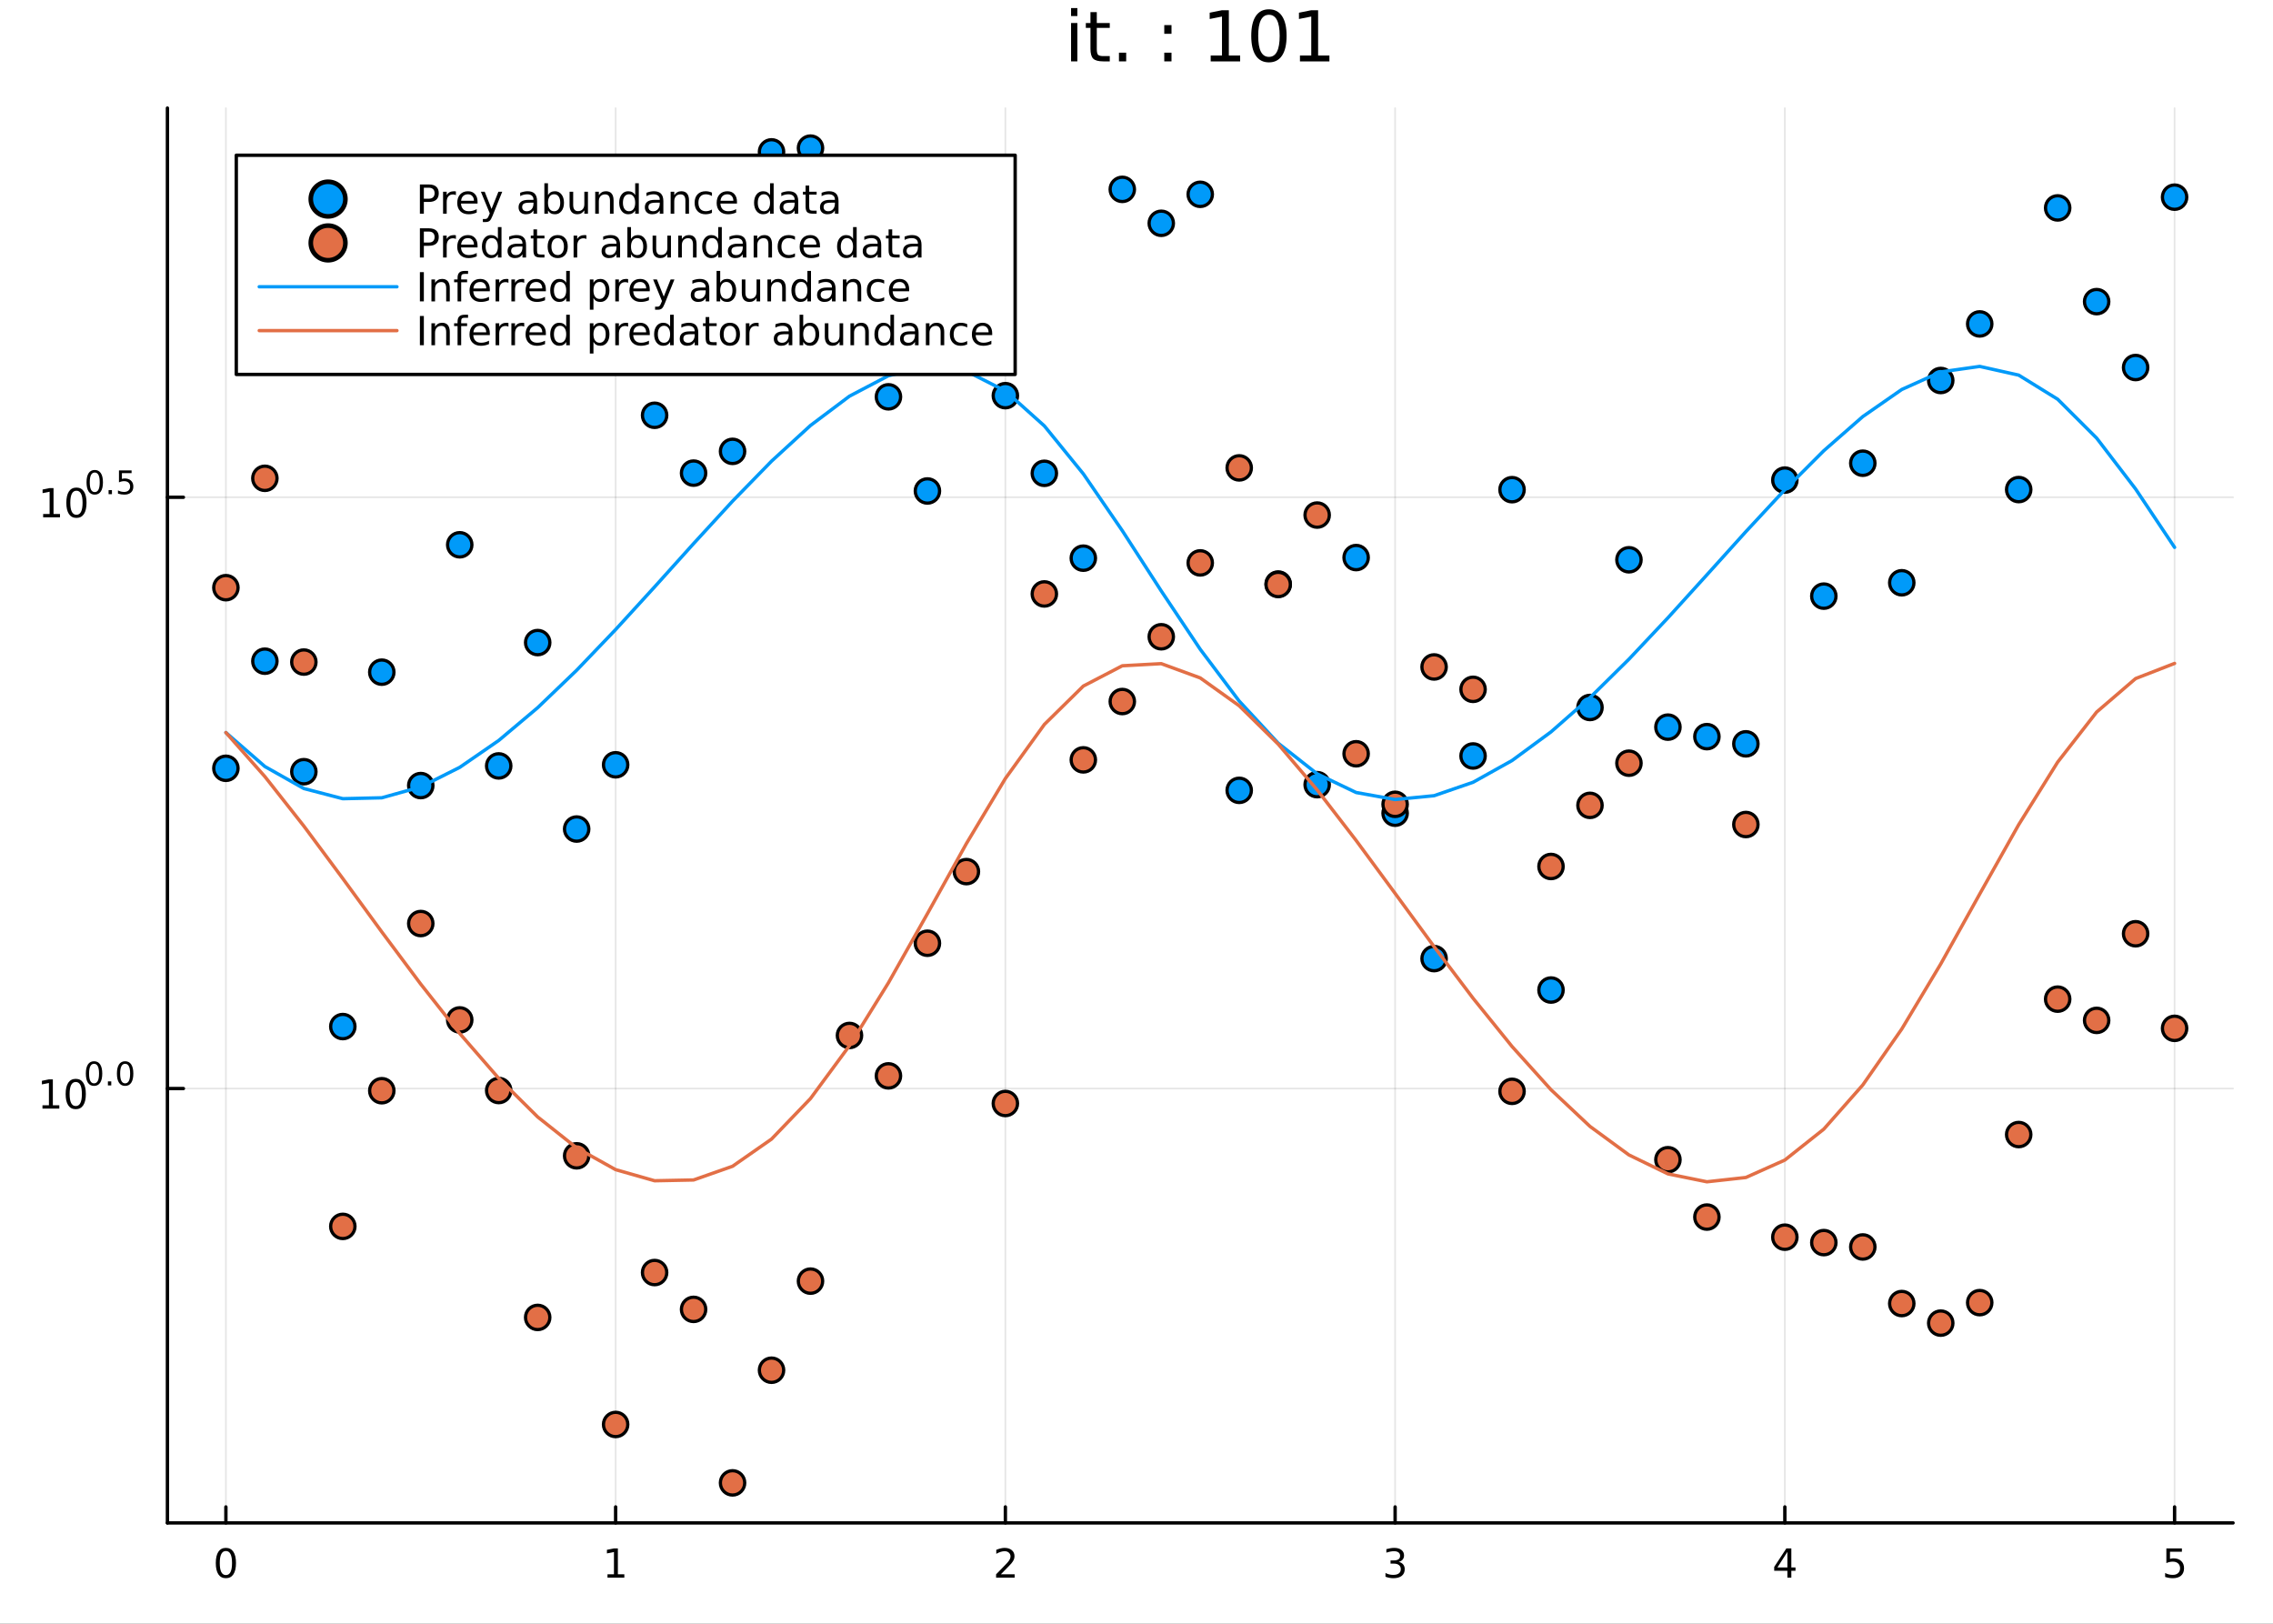 <?xml version="1.0" encoding="utf-8"?>
<svg xmlns="http://www.w3.org/2000/svg" xmlns:xlink="http://www.w3.org/1999/xlink" width="672" height="480" viewBox="0 0 2688 1920">
<rect x="0" y="0" width="2688" height="1920" fill="#333333" stroke="none"/>
<defs>
  <clipPath id="clip620">
    <rect x="0" y="0" width="2688" height="1920"/>
  </clipPath>
</defs>
<path clip-path="url(#clip620)" d="M0 1920 L2688 1920 L2688 -4.26326e-14 L0 -4.26326e-14  Z" fill="#ffffff" fill-rule="evenodd" fill-opacity="1"/>
<defs>
  <clipPath id="clip621">
    <rect x="537" y="0" width="1883" height="1883"/>
  </clipPath>
</defs>
<path clip-path="url(#clip620)" d="M197.999 1800.78 L2640.76 1800.78 L2640.76 127.792 L197.999 127.792  Z" fill="#ffffff" fill-rule="evenodd" fill-opacity="1"/>
<defs>
  <clipPath id="clip622">
    <rect x="197" y="127" width="2444" height="1674"/>
  </clipPath>
</defs>
<polyline clip-path="url(#clip622)" style="stroke:#000000; stroke-linecap:round; stroke-linejoin:round; stroke-width:2; stroke-opacity:0.1; fill:none" points="267.134,1800.78 267.134,127.792 "/>
<polyline clip-path="url(#clip622)" style="stroke:#000000; stroke-linecap:round; stroke-linejoin:round; stroke-width:2; stroke-opacity:0.1; fill:none" points="728.032,1800.78 728.032,127.792 "/>
<polyline clip-path="url(#clip622)" style="stroke:#000000; stroke-linecap:round; stroke-linejoin:round; stroke-width:2; stroke-opacity:0.1; fill:none" points="1188.93,1800.78 1188.93,127.792 "/>
<polyline clip-path="url(#clip622)" style="stroke:#000000; stroke-linecap:round; stroke-linejoin:round; stroke-width:2; stroke-opacity:0.1; fill:none" points="1649.83,1800.78 1649.83,127.792 "/>
<polyline clip-path="url(#clip622)" style="stroke:#000000; stroke-linecap:round; stroke-linejoin:round; stroke-width:2; stroke-opacity:0.1; fill:none" points="2110.72,1800.78 2110.72,127.792 "/>
<polyline clip-path="url(#clip622)" style="stroke:#000000; stroke-linecap:round; stroke-linejoin:round; stroke-width:2; stroke-opacity:0.1; fill:none" points="2571.62,1800.78 2571.62,127.792 "/>
<polyline clip-path="url(#clip620)" style="stroke:#000000; stroke-linecap:round; stroke-linejoin:round; stroke-width:4; stroke-opacity:1; fill:none" points="197.999,1800.78 2640.76,1800.78 "/>
<polyline clip-path="url(#clip620)" style="stroke:#000000; stroke-linecap:round; stroke-linejoin:round; stroke-width:4; stroke-opacity:1; fill:none" points="267.134,1800.78 267.134,1781.88 "/>
<polyline clip-path="url(#clip620)" style="stroke:#000000; stroke-linecap:round; stroke-linejoin:round; stroke-width:4; stroke-opacity:1; fill:none" points="728.032,1800.78 728.032,1781.88 "/>
<polyline clip-path="url(#clip620)" style="stroke:#000000; stroke-linecap:round; stroke-linejoin:round; stroke-width:4; stroke-opacity:1; fill:none" points="1188.93,1800.78 1188.93,1781.88 "/>
<polyline clip-path="url(#clip620)" style="stroke:#000000; stroke-linecap:round; stroke-linejoin:round; stroke-width:4; stroke-opacity:1; fill:none" points="1649.83,1800.78 1649.83,1781.88 "/>
<polyline clip-path="url(#clip620)" style="stroke:#000000; stroke-linecap:round; stroke-linejoin:round; stroke-width:4; stroke-opacity:1; fill:none" points="2110.72,1800.78 2110.72,1781.88 "/>
<polyline clip-path="url(#clip620)" style="stroke:#000000; stroke-linecap:round; stroke-linejoin:round; stroke-width:4; stroke-opacity:1; fill:none" points="2571.62,1800.78 2571.62,1781.88 "/>
<path clip-path="url(#clip620)" d="M267.134 1834 Q263.523 1834 261.694 1837.57 Q259.889 1841.11 259.889 1848.24 Q259.889 1855.34 261.694 1858.91 Q263.523 1862.45 267.134 1862.45 Q270.768 1862.45 272.574 1858.91 Q274.403 1855.34 274.403 1848.24 Q274.403 1841.11 272.574 1837.57 Q270.768 1834 267.134 1834 M267.134 1830.3 Q272.944 1830.3 276 1834.9 Q279.078 1839.49 279.078 1848.24 Q279.078 1856.96 276 1861.57 Q272.944 1866.15 267.134 1866.15 Q261.324 1866.15 258.245 1861.57 Q255.19 1856.96 255.19 1848.24 Q255.19 1839.49 258.245 1834.9 Q261.324 1830.3 267.134 1830.3 Z" fill="#000000" fill-rule="nonzero" fill-opacity="1" /><path clip-path="url(#clip620)" d="M718.413 1861.55 L726.052 1861.55 L726.052 1835.18 L717.742 1836.85 L717.742 1832.59 L726.006 1830.92 L730.682 1830.92 L730.682 1861.55 L738.321 1861.55 L738.321 1865.48 L718.413 1865.48 L718.413 1861.55 Z" fill="#000000" fill-rule="nonzero" fill-opacity="1" /><path clip-path="url(#clip620)" d="M1183.58 1861.55 L1199.9 1861.55 L1199.9 1865.48 L1177.96 1865.48 L1177.96 1861.55 Q1180.62 1858.79 1185.2 1854.16 Q1189.81 1849.51 1190.99 1848.17 Q1193.23 1845.65 1194.11 1843.91 Q1195.02 1842.15 1195.02 1840.46 Q1195.02 1837.71 1193.07 1835.97 Q1191.15 1834.23 1188.05 1834.23 Q1185.85 1834.23 1183.4 1835 Q1180.97 1835.76 1178.19 1837.31 L1178.19 1832.59 Q1181.01 1831.46 1183.47 1830.88 Q1185.92 1830.3 1187.96 1830.3 Q1193.33 1830.3 1196.52 1832.98 Q1199.72 1835.67 1199.72 1840.16 Q1199.72 1842.29 1198.91 1844.21 Q1198.12 1846.11 1196.01 1848.7 Q1195.43 1849.37 1192.33 1852.59 Q1189.23 1855.78 1183.58 1861.55 Z" fill="#000000" fill-rule="nonzero" fill-opacity="1" /><path clip-path="url(#clip620)" d="M1654.07 1846.85 Q1657.43 1847.57 1659.31 1849.84 Q1661.2 1852.1 1661.2 1855.44 Q1661.2 1860.55 1657.69 1863.35 Q1654.17 1866.15 1647.69 1866.15 Q1645.51 1866.15 1643.19 1865.71 Q1640.9 1865.3 1638.45 1864.44 L1638.45 1859.93 Q1640.39 1861.06 1642.71 1861.64 Q1645.02 1862.22 1647.55 1862.22 Q1651.94 1862.22 1654.24 1860.48 Q1656.55 1858.75 1656.55 1855.44 Q1656.55 1852.38 1654.4 1850.67 Q1652.27 1848.93 1648.45 1848.93 L1644.42 1848.93 L1644.42 1845.09 L1648.63 1845.09 Q1652.08 1845.09 1653.91 1843.72 Q1655.74 1842.34 1655.74 1839.74 Q1655.74 1837.08 1653.84 1835.67 Q1651.97 1834.23 1648.45 1834.23 Q1646.53 1834.23 1644.33 1834.65 Q1642.13 1835.07 1639.49 1835.95 L1639.49 1831.78 Q1642.15 1831.04 1644.47 1830.67 Q1646.81 1830.3 1648.87 1830.3 Q1654.19 1830.3 1657.29 1832.73 Q1660.39 1835.14 1660.39 1839.26 Q1660.39 1842.13 1658.75 1844.12 Q1657.11 1846.09 1654.07 1846.85 Z" fill="#000000" fill-rule="nonzero" fill-opacity="1" /><path clip-path="url(#clip620)" d="M2113.73 1835 L2101.93 1853.45 L2113.73 1853.45 L2113.73 1835 M2112.51 1830.92 L2118.39 1830.92 L2118.39 1853.45 L2123.32 1853.45 L2123.32 1857.34 L2118.39 1857.34 L2118.39 1865.48 L2113.73 1865.48 L2113.73 1857.34 L2098.13 1857.34 L2098.13 1852.82 L2112.51 1830.92 Z" fill="#000000" fill-rule="nonzero" fill-opacity="1" /><path clip-path="url(#clip620)" d="M2561.9 1830.92 L2580.26 1830.92 L2580.26 1834.86 L2566.18 1834.86 L2566.18 1843.33 Q2567.2 1842.98 2568.22 1842.82 Q2569.24 1842.64 2570.26 1842.64 Q2576.04 1842.64 2579.42 1845.81 Q2582.8 1848.98 2582.8 1854.4 Q2582.8 1859.97 2579.33 1863.08 Q2575.86 1866.15 2569.54 1866.15 Q2567.36 1866.15 2565.09 1865.78 Q2562.85 1865.41 2560.44 1864.67 L2560.44 1859.97 Q2562.52 1861.11 2564.75 1861.66 Q2566.97 1862.22 2569.45 1862.22 Q2573.45 1862.22 2575.79 1860.11 Q2578.13 1858.01 2578.13 1854.4 Q2578.13 1850.78 2575.79 1848.68 Q2573.45 1846.57 2569.45 1846.57 Q2567.57 1846.57 2565.7 1846.99 Q2563.84 1847.4 2561.9 1848.28 L2561.9 1830.92 Z" fill="#000000" fill-rule="nonzero" fill-opacity="1" /><polyline clip-path="url(#clip622)" style="stroke:#000000; stroke-linecap:round; stroke-linejoin:round; stroke-width:2; stroke-opacity:0.1; fill:none" points="197.999,1287.16 2640.76,1287.16 "/>
<polyline clip-path="url(#clip622)" style="stroke:#000000; stroke-linecap:round; stroke-linejoin:round; stroke-width:2; stroke-opacity:0.1; fill:none" points="197.999,588.008 2640.76,588.008 "/>
<polyline clip-path="url(#clip620)" style="stroke:#000000; stroke-linecap:round; stroke-linejoin:round; stroke-width:4; stroke-opacity:1; fill:none" points="197.999,1800.78 197.999,127.792 "/>
<polyline clip-path="url(#clip620)" style="stroke:#000000; stroke-linecap:round; stroke-linejoin:round; stroke-width:4; stroke-opacity:1; fill:none" points="197.999,1287.16 216.897,1287.16 "/>
<polyline clip-path="url(#clip620)" style="stroke:#000000; stroke-linecap:round; stroke-linejoin:round; stroke-width:4; stroke-opacity:1; fill:none" points="197.999,588.008 216.897,588.008 "/>
<path clip-path="url(#clip620)" d="M50.223 1306.95 L57.862 1306.95 L57.862 1280.58 L49.552 1282.25 L49.552 1277.99 L57.816 1276.32 L62.492 1276.32 L62.492 1306.95 L70.131 1306.95 L70.131 1310.88 L50.223 1310.88 L50.223 1306.95 Z" fill="#000000" fill-rule="nonzero" fill-opacity="1" /><path clip-path="url(#clip620)" d="M89.575 1279.4 Q85.964 1279.4 84.135 1282.97 Q82.33 1286.51 82.33 1293.64 Q82.33 1300.75 84.135 1304.31 Q85.964 1307.85 89.575 1307.85 Q93.209 1307.85 95.015 1304.31 Q96.844 1300.75 96.844 1293.64 Q96.844 1286.51 95.015 1282.97 Q93.209 1279.4 89.575 1279.4 M89.575 1275.7 Q95.385 1275.7 98.441 1280.31 Q101.519 1284.89 101.519 1293.64 Q101.519 1302.37 98.441 1306.97 Q95.385 1311.56 89.575 1311.56 Q83.765 1311.56 80.686 1306.97 Q77.631 1302.37 77.631 1293.64 Q77.631 1284.89 80.686 1280.31 Q83.765 1275.7 89.575 1275.7 Z" fill="#000000" fill-rule="nonzero" fill-opacity="1" /><path clip-path="url(#clip620)" d="M111.224 1257.9 Q108.29 1257.9 106.804 1260.79 Q105.337 1263.67 105.337 1269.46 Q105.337 1275.24 106.804 1278.13 Q108.29 1281.01 111.224 1281.01 Q114.177 1281.01 115.644 1278.13 Q117.13 1275.24 117.13 1269.46 Q117.13 1263.67 115.644 1260.79 Q114.177 1257.9 111.224 1257.9 M111.224 1254.89 Q115.945 1254.89 118.428 1258.63 Q120.929 1262.35 120.929 1269.46 Q120.929 1276.55 118.428 1280.3 Q115.945 1284.02 111.224 1284.02 Q106.503 1284.02 104.002 1280.3 Q101.519 1276.55 101.519 1269.46 Q101.519 1262.35 104.002 1258.63 Q106.503 1254.89 111.224 1254.89 Z" fill="#000000" fill-rule="nonzero" fill-opacity="1" /><path clip-path="url(#clip620)" d="M127.606 1278.7 L131.574 1278.7 L131.574 1283.47 L127.606 1283.47 L127.606 1278.7 Z" fill="#000000" fill-rule="nonzero" fill-opacity="1" /><path clip-path="url(#clip620)" d="M147.975 1257.9 Q145.041 1257.9 143.555 1260.79 Q142.088 1263.67 142.088 1269.46 Q142.088 1275.24 143.555 1278.13 Q145.041 1281.01 147.975 1281.01 Q150.927 1281.01 152.394 1278.13 Q153.88 1275.24 153.88 1269.46 Q153.88 1263.67 152.394 1260.79 Q150.927 1257.9 147.975 1257.9 M147.975 1254.89 Q152.695 1254.89 155.178 1258.63 Q157.679 1262.35 157.679 1269.46 Q157.679 1276.55 155.178 1280.3 Q152.695 1284.02 147.975 1284.02 Q143.254 1284.02 140.752 1280.3 Q138.27 1276.55 138.27 1269.46 Q138.27 1262.35 140.752 1258.63 Q143.254 1254.89 147.975 1254.89 Z" fill="#000000" fill-rule="nonzero" fill-opacity="1" /><path clip-path="url(#clip620)" d="M51.032 607.8 L58.671 607.8 L58.671 581.435 L50.361 583.101 L50.361 578.842 L58.625 577.175 L63.301 577.175 L63.301 607.8 L70.939 607.8 L70.939 611.735 L51.032 611.735 L51.032 607.8 Z" fill="#000000" fill-rule="nonzero" fill-opacity="1" /><path clip-path="url(#clip620)" d="M90.384 580.254 Q86.773 580.254 84.944 583.819 Q83.138 587.36 83.138 594.49 Q83.138 601.597 84.944 605.161 Q86.773 608.703 90.384 608.703 Q94.018 608.703 95.824 605.161 Q97.652 601.597 97.652 594.49 Q97.652 587.36 95.824 583.819 Q94.018 580.254 90.384 580.254 M90.384 576.55 Q96.194 576.55 99.249 581.157 Q102.328 585.74 102.328 594.49 Q102.328 603.217 99.249 607.823 Q96.194 612.407 90.384 612.407 Q84.574 612.407 81.495 607.823 Q78.439 603.217 78.439 594.49 Q78.439 585.74 81.495 581.157 Q84.574 576.55 90.384 576.55 Z" fill="#000000" fill-rule="nonzero" fill-opacity="1" /><path clip-path="url(#clip620)" d="M112.033 558.746 Q109.099 558.746 107.613 561.643 Q106.146 564.52 106.146 570.313 Q106.146 576.087 107.613 578.984 Q109.099 581.861 112.033 581.861 Q114.986 581.861 116.453 578.984 Q117.939 576.087 117.939 570.313 Q117.939 564.52 116.453 561.643 Q114.986 558.746 112.033 558.746 M112.033 555.737 Q116.754 555.737 119.236 559.48 Q121.738 563.204 121.738 570.313 Q121.738 577.404 119.236 581.146 Q116.754 584.87 112.033 584.87 Q107.312 584.87 104.811 581.146 Q102.328 577.404 102.328 570.313 Q102.328 563.204 104.811 559.48 Q107.312 555.737 112.033 555.737 Z" fill="#000000" fill-rule="nonzero" fill-opacity="1" /><path clip-path="url(#clip620)" d="M128.415 579.548 L132.383 579.548 L132.383 584.325 L128.415 584.325 L128.415 579.548 Z" fill="#000000" fill-rule="nonzero" fill-opacity="1" /><path clip-path="url(#clip620)" d="M140.696 556.245 L155.611 556.245 L155.611 559.442 L144.175 559.442 L144.175 566.326 Q145.003 566.044 145.831 565.912 Q146.658 565.762 147.486 565.762 Q152.188 565.762 154.934 568.338 Q157.679 570.915 157.679 575.316 Q157.679 579.849 154.858 582.369 Q152.037 584.87 146.903 584.87 Q145.135 584.87 143.291 584.569 Q141.467 584.269 139.511 583.667 L139.511 579.849 Q141.204 580.77 143.009 581.222 Q144.815 581.673 146.827 581.673 Q150.081 581.673 151.981 579.962 Q153.88 578.25 153.88 575.316 Q153.88 572.382 151.981 570.67 Q150.081 568.959 146.827 568.959 Q145.304 568.959 143.78 569.298 Q142.276 569.636 140.696 570.351 L140.696 556.245 Z" fill="#000000" fill-rule="nonzero" fill-opacity="1" /><path clip-path="url(#clip620)" d="M1266.62 27.206 L1274.07 27.206 L1274.07 72.576 L1266.62 72.576 L1266.62 27.206 M1266.62 9.544 L1274.07 9.544 L1274.07 18.983 L1266.62 18.983 L1266.62 9.544 Z" fill="#000000" fill-rule="nonzero" fill-opacity="1" /><path clip-path="url(#clip620)" d="M1297.04 14.324 L1297.04 27.206 L1312.39 27.206 L1312.39 32.999 L1297.04 32.999 L1297.04 57.628 Q1297.04 63.178 1298.54 64.758 Q1300.08 66.338 1304.74 66.338 L1312.39 66.338 L1312.39 72.576 L1304.74 72.576 Q1296.11 72.576 1292.83 69.376 Q1289.55 66.135 1289.55 57.628 L1289.55 32.999 L1284.08 32.999 L1284.08 27.206 L1289.55 27.206 L1289.55 14.324 L1297.04 14.324 Z" fill="#000000" fill-rule="nonzero" fill-opacity="1" /><path clip-path="url(#clip620)" d="M1323.25 62.287 L1331.8 62.287 L1331.8 72.576 L1323.25 72.576 L1323.25 62.287 Z" fill="#000000" fill-rule="nonzero" fill-opacity="1" /><path clip-path="url(#clip620)" d="M1376.84 62.287 L1385.39 62.287 L1385.39 72.576 L1376.84 72.576 L1376.84 62.287 M1376.84 29.677 L1385.39 29.677 L1385.39 39.966 L1376.84 39.966 L1376.84 29.677 Z" fill="#000000" fill-rule="nonzero" fill-opacity="1" /><path clip-path="url(#clip620)" d="M1431.73 65.689 L1445.1 65.689 L1445.1 19.55 L1430.56 22.466 L1430.56 15.013 L1445.02 12.096 L1453.2 12.096 L1453.2 65.689 L1466.57 65.689 L1466.57 72.576 L1431.73 72.576 L1431.73 65.689 Z" fill="#000000" fill-rule="nonzero" fill-opacity="1" /><path clip-path="url(#clip620)" d="M1500.6 17.484 Q1494.28 17.484 1491.08 23.722 Q1487.92 29.92 1487.92 42.397 Q1487.92 54.833 1491.08 61.071 Q1494.28 67.269 1500.6 67.269 Q1506.96 67.269 1510.12 61.071 Q1513.32 54.833 1513.32 42.397 Q1513.32 29.92 1510.12 23.722 Q1506.96 17.484 1500.6 17.484 M1500.6 11.002 Q1510.77 11.002 1516.11 19.064 Q1521.5 27.084 1521.5 42.397 Q1521.5 57.669 1516.11 65.73 Q1510.77 73.751 1500.6 73.751 Q1490.43 73.751 1485.04 65.73 Q1479.7 57.669 1479.7 42.397 Q1479.7 27.084 1485.04 19.064 Q1490.43 11.002 1500.6 11.002 Z" fill="#000000" fill-rule="nonzero" fill-opacity="1" /><path clip-path="url(#clip620)" d="M1537.3 65.689 L1550.67 65.689 L1550.67 19.55 L1536.12 22.466 L1536.12 15.013 L1550.59 12.096 L1558.77 12.096 L1558.77 65.689 L1572.14 65.689 L1572.14 72.576 L1537.3 72.576 L1537.3 65.689 Z" fill="#000000" fill-rule="nonzero" fill-opacity="1" /><circle clip-path="url(#clip622)" cx="267.134" cy="908.477" r="14.4" fill="#009af9" fill-rule="evenodd" fill-opacity="1" stroke="#000000" stroke-opacity="1" stroke-width="3.84"/>
<circle clip-path="url(#clip622)" cx="313.224" cy="781.829" r="14.4" fill="#009af9" fill-rule="evenodd" fill-opacity="1" stroke="#000000" stroke-opacity="1" stroke-width="3.84"/>
<circle clip-path="url(#clip622)" cx="359.314" cy="912.503" r="14.4" fill="#009af9" fill-rule="evenodd" fill-opacity="1" stroke="#000000" stroke-opacity="1" stroke-width="3.84"/>
<circle clip-path="url(#clip622)" cx="405.403" cy="1213.86" r="14.4" fill="#009af9" fill-rule="evenodd" fill-opacity="1" stroke="#000000" stroke-opacity="1" stroke-width="3.84"/>
<circle clip-path="url(#clip622)" cx="451.493" cy="794.811" r="14.4" fill="#009af9" fill-rule="evenodd" fill-opacity="1" stroke="#000000" stroke-opacity="1" stroke-width="3.84"/>
<circle clip-path="url(#clip622)" cx="497.583" cy="928.903" r="14.4" fill="#009af9" fill-rule="evenodd" fill-opacity="1" stroke="#000000" stroke-opacity="1" stroke-width="3.84"/>
<circle clip-path="url(#clip622)" cx="543.673" cy="644.184" r="14.4" fill="#009af9" fill-rule="evenodd" fill-opacity="1" stroke="#000000" stroke-opacity="1" stroke-width="3.84"/>
<circle clip-path="url(#clip622)" cx="589.762" cy="905.653" r="14.4" fill="#009af9" fill-rule="evenodd" fill-opacity="1" stroke="#000000" stroke-opacity="1" stroke-width="3.84"/>
<circle clip-path="url(#clip622)" cx="635.852" cy="759.811" r="14.4" fill="#009af9" fill-rule="evenodd" fill-opacity="1" stroke="#000000" stroke-opacity="1" stroke-width="3.84"/>
<circle clip-path="url(#clip622)" cx="681.942" cy="980.305" r="14.4" fill="#009af9" fill-rule="evenodd" fill-opacity="1" stroke="#000000" stroke-opacity="1" stroke-width="3.84"/>
<circle clip-path="url(#clip622)" cx="728.032" cy="904.333" r="14.4" fill="#009af9" fill-rule="evenodd" fill-opacity="1" stroke="#000000" stroke-opacity="1" stroke-width="3.84"/>
<circle clip-path="url(#clip622)" cx="774.121" cy="491.054" r="14.4" fill="#009af9" fill-rule="evenodd" fill-opacity="1" stroke="#000000" stroke-opacity="1" stroke-width="3.84"/>
<circle clip-path="url(#clip622)" cx="820.211" cy="559.44" r="14.4" fill="#009af9" fill-rule="evenodd" fill-opacity="1" stroke="#000000" stroke-opacity="1" stroke-width="3.84"/>
<circle clip-path="url(#clip622)" cx="866.301" cy="533.713" r="14.4" fill="#009af9" fill-rule="evenodd" fill-opacity="1" stroke="#000000" stroke-opacity="1" stroke-width="3.84"/>
<circle clip-path="url(#clip622)" cx="912.39" cy="179.592" r="14.4" fill="#009af9" fill-rule="evenodd" fill-opacity="1" stroke="#000000" stroke-opacity="1" stroke-width="3.84"/>
<circle clip-path="url(#clip622)" cx="958.48" cy="175.141" r="14.4" fill="#009af9" fill-rule="evenodd" fill-opacity="1" stroke="#000000" stroke-opacity="1" stroke-width="3.84"/>
<circle clip-path="url(#clip622)" cx="1004.57" cy="403.741" r="14.4" fill="#009af9" fill-rule="evenodd" fill-opacity="1" stroke="#000000" stroke-opacity="1" stroke-width="3.84"/>
<circle clip-path="url(#clip622)" cx="1050.66" cy="469.223" r="14.4" fill="#009af9" fill-rule="evenodd" fill-opacity="1" stroke="#000000" stroke-opacity="1" stroke-width="3.84"/>
<circle clip-path="url(#clip622)" cx="1096.75" cy="580.557" r="14.4" fill="#009af9" fill-rule="evenodd" fill-opacity="1" stroke="#000000" stroke-opacity="1" stroke-width="3.84"/>
<circle clip-path="url(#clip622)" cx="1142.84" cy="325.896" r="14.4" fill="#009af9" fill-rule="evenodd" fill-opacity="1" stroke="#000000" stroke-opacity="1" stroke-width="3.84"/>
<circle clip-path="url(#clip622)" cx="1188.93" cy="467.848" r="14.4" fill="#009af9" fill-rule="evenodd" fill-opacity="1" stroke="#000000" stroke-opacity="1" stroke-width="3.84"/>
<circle clip-path="url(#clip622)" cx="1235.02" cy="559.661" r="14.4" fill="#009af9" fill-rule="evenodd" fill-opacity="1" stroke="#000000" stroke-opacity="1" stroke-width="3.84"/>
<circle clip-path="url(#clip622)" cx="1281.11" cy="660.017" r="14.4" fill="#009af9" fill-rule="evenodd" fill-opacity="1" stroke="#000000" stroke-opacity="1" stroke-width="3.84"/>
<circle clip-path="url(#clip622)" cx="1327.2" cy="223.919" r="14.4" fill="#009af9" fill-rule="evenodd" fill-opacity="1" stroke="#000000" stroke-opacity="1" stroke-width="3.84"/>
<circle clip-path="url(#clip622)" cx="1373.29" cy="264.025" r="14.4" fill="#009af9" fill-rule="evenodd" fill-opacity="1" stroke="#000000" stroke-opacity="1" stroke-width="3.84"/>
<circle clip-path="url(#clip622)" cx="1419.38" cy="229.772" r="14.4" fill="#009af9" fill-rule="evenodd" fill-opacity="1" stroke="#000000" stroke-opacity="1" stroke-width="3.84"/>
<circle clip-path="url(#clip622)" cx="1465.47" cy="934.55" r="14.4" fill="#009af9" fill-rule="evenodd" fill-opacity="1" stroke="#000000" stroke-opacity="1" stroke-width="3.84"/>
<circle clip-path="url(#clip622)" cx="1511.56" cy="690.609" r="14.4" fill="#009af9" fill-rule="evenodd" fill-opacity="1" stroke="#000000" stroke-opacity="1" stroke-width="3.84"/>
<circle clip-path="url(#clip622)" cx="1557.65" cy="927.816" r="14.4" fill="#009af9" fill-rule="evenodd" fill-opacity="1" stroke="#000000" stroke-opacity="1" stroke-width="3.84"/>
<circle clip-path="url(#clip622)" cx="1603.74" cy="659.305" r="14.4" fill="#009af9" fill-rule="evenodd" fill-opacity="1" stroke="#000000" stroke-opacity="1" stroke-width="3.84"/>
<circle clip-path="url(#clip622)" cx="1649.83" cy="961.572" r="14.4" fill="#009af9" fill-rule="evenodd" fill-opacity="1" stroke="#000000" stroke-opacity="1" stroke-width="3.84"/>
<circle clip-path="url(#clip622)" cx="1695.92" cy="1133.5" r="14.4" fill="#009af9" fill-rule="evenodd" fill-opacity="1" stroke="#000000" stroke-opacity="1" stroke-width="3.84"/>
<circle clip-path="url(#clip622)" cx="1742.01" cy="893.903" r="14.4" fill="#009af9" fill-rule="evenodd" fill-opacity="1" stroke="#000000" stroke-opacity="1" stroke-width="3.84"/>
<circle clip-path="url(#clip622)" cx="1788.1" cy="579.019" r="14.4" fill="#009af9" fill-rule="evenodd" fill-opacity="1" stroke="#000000" stroke-opacity="1" stroke-width="3.84"/>
<circle clip-path="url(#clip622)" cx="1834.19" cy="1170.67" r="14.4" fill="#009af9" fill-rule="evenodd" fill-opacity="1" stroke="#000000" stroke-opacity="1" stroke-width="3.84"/>
<circle clip-path="url(#clip622)" cx="1880.28" cy="836.562" r="14.4" fill="#009af9" fill-rule="evenodd" fill-opacity="1" stroke="#000000" stroke-opacity="1" stroke-width="3.84"/>
<circle clip-path="url(#clip622)" cx="1926.36" cy="661.915" r="14.4" fill="#009af9" fill-rule="evenodd" fill-opacity="1" stroke="#000000" stroke-opacity="1" stroke-width="3.84"/>
<circle clip-path="url(#clip622)" cx="1972.45" cy="859.803" r="14.4" fill="#009af9" fill-rule="evenodd" fill-opacity="1" stroke="#000000" stroke-opacity="1" stroke-width="3.84"/>
<circle clip-path="url(#clip622)" cx="2018.54" cy="871.044" r="14.4" fill="#009af9" fill-rule="evenodd" fill-opacity="1" stroke="#000000" stroke-opacity="1" stroke-width="3.84"/>
<circle clip-path="url(#clip622)" cx="2064.63" cy="879.544" r="14.4" fill="#009af9" fill-rule="evenodd" fill-opacity="1" stroke="#000000" stroke-opacity="1" stroke-width="3.84"/>
<circle clip-path="url(#clip622)" cx="2110.72" cy="567.7" r="14.4" fill="#009af9" fill-rule="evenodd" fill-opacity="1" stroke="#000000" stroke-opacity="1" stroke-width="3.84"/>
<circle clip-path="url(#clip622)" cx="2156.81" cy="704.906" r="14.4" fill="#009af9" fill-rule="evenodd" fill-opacity="1" stroke="#000000" stroke-opacity="1" stroke-width="3.84"/>
<circle clip-path="url(#clip622)" cx="2202.9" cy="547.722" r="14.4" fill="#009af9" fill-rule="evenodd" fill-opacity="1" stroke="#000000" stroke-opacity="1" stroke-width="3.84"/>
<circle clip-path="url(#clip622)" cx="2248.99" cy="689.093" r="14.4" fill="#009af9" fill-rule="evenodd" fill-opacity="1" stroke="#000000" stroke-opacity="1" stroke-width="3.84"/>
<circle clip-path="url(#clip622)" cx="2295.08" cy="449.921" r="14.4" fill="#009af9" fill-rule="evenodd" fill-opacity="1" stroke="#000000" stroke-opacity="1" stroke-width="3.84"/>
<circle clip-path="url(#clip622)" cx="2341.17" cy="383.014" r="14.4" fill="#009af9" fill-rule="evenodd" fill-opacity="1" stroke="#000000" stroke-opacity="1" stroke-width="3.84"/>
<circle clip-path="url(#clip622)" cx="2387.26" cy="578.892" r="14.4" fill="#009af9" fill-rule="evenodd" fill-opacity="1" stroke="#000000" stroke-opacity="1" stroke-width="3.84"/>
<circle clip-path="url(#clip622)" cx="2433.35" cy="245.854" r="14.4" fill="#009af9" fill-rule="evenodd" fill-opacity="1" stroke="#000000" stroke-opacity="1" stroke-width="3.84"/>
<circle clip-path="url(#clip622)" cx="2479.44" cy="356.667" r="14.4" fill="#009af9" fill-rule="evenodd" fill-opacity="1" stroke="#000000" stroke-opacity="1" stroke-width="3.84"/>
<circle clip-path="url(#clip622)" cx="2525.53" cy="434.588" r="14.4" fill="#009af9" fill-rule="evenodd" fill-opacity="1" stroke="#000000" stroke-opacity="1" stroke-width="3.84"/>
<circle clip-path="url(#clip622)" cx="2571.62" cy="233.137" r="14.4" fill="#009af9" fill-rule="evenodd" fill-opacity="1" stroke="#000000" stroke-opacity="1" stroke-width="3.84"/>
<circle clip-path="url(#clip622)" cx="267.134" cy="694.905" r="14.4" fill="#e26f46" fill-rule="evenodd" fill-opacity="1" stroke="#000000" stroke-opacity="1" stroke-width="3.84"/>
<circle clip-path="url(#clip622)" cx="313.224" cy="565.583" r="14.4" fill="#e26f46" fill-rule="evenodd" fill-opacity="1" stroke="#000000" stroke-opacity="1" stroke-width="3.84"/>
<circle clip-path="url(#clip622)" cx="359.314" cy="782.864" r="14.4" fill="#e26f46" fill-rule="evenodd" fill-opacity="1" stroke="#000000" stroke-opacity="1" stroke-width="3.84"/>
<circle clip-path="url(#clip622)" cx="405.403" cy="1450.15" r="14.4" fill="#e26f46" fill-rule="evenodd" fill-opacity="1" stroke="#000000" stroke-opacity="1" stroke-width="3.84"/>
<circle clip-path="url(#clip622)" cx="451.493" cy="1289.73" r="14.4" fill="#e26f46" fill-rule="evenodd" fill-opacity="1" stroke="#000000" stroke-opacity="1" stroke-width="3.84"/>
<circle clip-path="url(#clip622)" cx="497.583" cy="1092.04" r="14.4" fill="#e26f46" fill-rule="evenodd" fill-opacity="1" stroke="#000000" stroke-opacity="1" stroke-width="3.84"/>
<circle clip-path="url(#clip622)" cx="543.673" cy="1206.01" r="14.4" fill="#e26f46" fill-rule="evenodd" fill-opacity="1" stroke="#000000" stroke-opacity="1" stroke-width="3.84"/>
<circle clip-path="url(#clip622)" cx="589.762" cy="1289.48" r="14.4" fill="#e26f46" fill-rule="evenodd" fill-opacity="1" stroke="#000000" stroke-opacity="1" stroke-width="3.84"/>
<circle clip-path="url(#clip622)" cx="635.852" cy="1557.8" r="14.4" fill="#e26f46" fill-rule="evenodd" fill-opacity="1" stroke="#000000" stroke-opacity="1" stroke-width="3.84"/>
<circle clip-path="url(#clip622)" cx="681.942" cy="1366.7" r="14.4" fill="#e26f46" fill-rule="evenodd" fill-opacity="1" stroke="#000000" stroke-opacity="1" stroke-width="3.84"/>
<circle clip-path="url(#clip622)" cx="728.032" cy="1684.37" r="14.4" fill="#e26f46" fill-rule="evenodd" fill-opacity="1" stroke="#000000" stroke-opacity="1" stroke-width="3.84"/>
<circle clip-path="url(#clip622)" cx="774.121" cy="1504.73" r="14.4" fill="#e26f46" fill-rule="evenodd" fill-opacity="1" stroke="#000000" stroke-opacity="1" stroke-width="3.84"/>
<circle clip-path="url(#clip622)" cx="820.211" cy="1548.28" r="14.4" fill="#e26f46" fill-rule="evenodd" fill-opacity="1" stroke="#000000" stroke-opacity="1" stroke-width="3.84"/>
<circle clip-path="url(#clip622)" cx="866.301" cy="1753.43" r="14.4" fill="#e26f46" fill-rule="evenodd" fill-opacity="1" stroke="#000000" stroke-opacity="1" stroke-width="3.84"/>
<circle clip-path="url(#clip622)" cx="912.39" cy="1620.22" r="14.4" fill="#e26f46" fill-rule="evenodd" fill-opacity="1" stroke="#000000" stroke-opacity="1" stroke-width="3.84"/>
<circle clip-path="url(#clip622)" cx="958.48" cy="1514.87" r="14.4" fill="#e26f46" fill-rule="evenodd" fill-opacity="1" stroke="#000000" stroke-opacity="1" stroke-width="3.84"/>
<circle clip-path="url(#clip622)" cx="1004.57" cy="1224.39" r="14.4" fill="#e26f46" fill-rule="evenodd" fill-opacity="1" stroke="#000000" stroke-opacity="1" stroke-width="3.84"/>
<circle clip-path="url(#clip622)" cx="1050.66" cy="1272.16" r="14.4" fill="#e26f46" fill-rule="evenodd" fill-opacity="1" stroke="#000000" stroke-opacity="1" stroke-width="3.84"/>
<circle clip-path="url(#clip622)" cx="1096.75" cy="1115.34" r="14.4" fill="#e26f46" fill-rule="evenodd" fill-opacity="1" stroke="#000000" stroke-opacity="1" stroke-width="3.84"/>
<circle clip-path="url(#clip622)" cx="1142.84" cy="1030.64" r="14.4" fill="#e26f46" fill-rule="evenodd" fill-opacity="1" stroke="#000000" stroke-opacity="1" stroke-width="3.84"/>
<circle clip-path="url(#clip622)" cx="1188.93" cy="1304.83" r="14.4" fill="#e26f46" fill-rule="evenodd" fill-opacity="1" stroke="#000000" stroke-opacity="1" stroke-width="3.84"/>
<circle clip-path="url(#clip622)" cx="1235.02" cy="702.305" r="14.4" fill="#e26f46" fill-rule="evenodd" fill-opacity="1" stroke="#000000" stroke-opacity="1" stroke-width="3.84"/>
<circle clip-path="url(#clip622)" cx="1281.11" cy="898.513" r="14.4" fill="#e26f46" fill-rule="evenodd" fill-opacity="1" stroke="#000000" stroke-opacity="1" stroke-width="3.84"/>
<circle clip-path="url(#clip622)" cx="1327.2" cy="829.526" r="14.4" fill="#e26f46" fill-rule="evenodd" fill-opacity="1" stroke="#000000" stroke-opacity="1" stroke-width="3.84"/>
<circle clip-path="url(#clip622)" cx="1373.29" cy="752.933" r="14.4" fill="#e26f46" fill-rule="evenodd" fill-opacity="1" stroke="#000000" stroke-opacity="1" stroke-width="3.84"/>
<circle clip-path="url(#clip622)" cx="1419.38" cy="665.594" r="14.4" fill="#e26f46" fill-rule="evenodd" fill-opacity="1" stroke="#000000" stroke-opacity="1" stroke-width="3.84"/>
<circle clip-path="url(#clip622)" cx="1465.47" cy="553.265" r="14.4" fill="#e26f46" fill-rule="evenodd" fill-opacity="1" stroke="#000000" stroke-opacity="1" stroke-width="3.84"/>
<circle clip-path="url(#clip622)" cx="1511.56" cy="691.147" r="14.4" fill="#e26f46" fill-rule="evenodd" fill-opacity="1" stroke="#000000" stroke-opacity="1" stroke-width="3.84"/>
<circle clip-path="url(#clip622)" cx="1557.65" cy="609.039" r="14.4" fill="#e26f46" fill-rule="evenodd" fill-opacity="1" stroke="#000000" stroke-opacity="1" stroke-width="3.84"/>
<circle clip-path="url(#clip622)" cx="1603.74" cy="891.285" r="14.4" fill="#e26f46" fill-rule="evenodd" fill-opacity="1" stroke="#000000" stroke-opacity="1" stroke-width="3.84"/>
<circle clip-path="url(#clip622)" cx="1649.83" cy="951.058" r="14.4" fill="#e26f46" fill-rule="evenodd" fill-opacity="1" stroke="#000000" stroke-opacity="1" stroke-width="3.84"/>
<circle clip-path="url(#clip622)" cx="1695.92" cy="788.638" r="14.4" fill="#e26f46" fill-rule="evenodd" fill-opacity="1" stroke="#000000" stroke-opacity="1" stroke-width="3.84"/>
<circle clip-path="url(#clip622)" cx="1742.01" cy="815.118" r="14.4" fill="#e26f46" fill-rule="evenodd" fill-opacity="1" stroke="#000000" stroke-opacity="1" stroke-width="3.84"/>
<circle clip-path="url(#clip622)" cx="1788.1" cy="1290.46" r="14.4" fill="#e26f46" fill-rule="evenodd" fill-opacity="1" stroke="#000000" stroke-opacity="1" stroke-width="3.84"/>
<circle clip-path="url(#clip622)" cx="1834.19" cy="1024.57" r="14.4" fill="#e26f46" fill-rule="evenodd" fill-opacity="1" stroke="#000000" stroke-opacity="1" stroke-width="3.84"/>
<circle clip-path="url(#clip622)" cx="1880.28" cy="952.307" r="14.4" fill="#e26f46" fill-rule="evenodd" fill-opacity="1" stroke="#000000" stroke-opacity="1" stroke-width="3.84"/>
<circle clip-path="url(#clip622)" cx="1926.36" cy="902.438" r="14.4" fill="#e26f46" fill-rule="evenodd" fill-opacity="1" stroke="#000000" stroke-opacity="1" stroke-width="3.84"/>
<circle clip-path="url(#clip622)" cx="1972.45" cy="1371.31" r="14.4" fill="#e26f46" fill-rule="evenodd" fill-opacity="1" stroke="#000000" stroke-opacity="1" stroke-width="3.84"/>
<circle clip-path="url(#clip622)" cx="2018.54" cy="1439.13" r="14.4" fill="#e26f46" fill-rule="evenodd" fill-opacity="1" stroke="#000000" stroke-opacity="1" stroke-width="3.84"/>
<circle clip-path="url(#clip622)" cx="2064.63" cy="974.959" r="14.4" fill="#e26f46" fill-rule="evenodd" fill-opacity="1" stroke="#000000" stroke-opacity="1" stroke-width="3.84"/>
<circle clip-path="url(#clip622)" cx="2110.72" cy="1462.92" r="14.4" fill="#e26f46" fill-rule="evenodd" fill-opacity="1" stroke="#000000" stroke-opacity="1" stroke-width="3.84"/>
<circle clip-path="url(#clip622)" cx="2156.81" cy="1469.32" r="14.4" fill="#e26f46" fill-rule="evenodd" fill-opacity="1" stroke="#000000" stroke-opacity="1" stroke-width="3.84"/>
<circle clip-path="url(#clip622)" cx="2202.9" cy="1474.47" r="14.4" fill="#e26f46" fill-rule="evenodd" fill-opacity="1" stroke="#000000" stroke-opacity="1" stroke-width="3.84"/>
<circle clip-path="url(#clip622)" cx="2248.99" cy="1541.39" r="14.4" fill="#e26f46" fill-rule="evenodd" fill-opacity="1" stroke="#000000" stroke-opacity="1" stroke-width="3.84"/>
<circle clip-path="url(#clip622)" cx="2295.08" cy="1564.53" r="14.4" fill="#e26f46" fill-rule="evenodd" fill-opacity="1" stroke="#000000" stroke-opacity="1" stroke-width="3.84"/>
<circle clip-path="url(#clip622)" cx="2341.17" cy="1540.31" r="14.4" fill="#e26f46" fill-rule="evenodd" fill-opacity="1" stroke="#000000" stroke-opacity="1" stroke-width="3.84"/>
<circle clip-path="url(#clip622)" cx="2387.26" cy="1341.56" r="14.4" fill="#e26f46" fill-rule="evenodd" fill-opacity="1" stroke="#000000" stroke-opacity="1" stroke-width="3.84"/>
<circle clip-path="url(#clip622)" cx="2433.35" cy="1181.44" r="14.4" fill="#e26f46" fill-rule="evenodd" fill-opacity="1" stroke="#000000" stroke-opacity="1" stroke-width="3.84"/>
<circle clip-path="url(#clip622)" cx="2479.44" cy="1206.56" r="14.4" fill="#e26f46" fill-rule="evenodd" fill-opacity="1" stroke="#000000" stroke-opacity="1" stroke-width="3.84"/>
<circle clip-path="url(#clip622)" cx="2525.53" cy="1104.11" r="14.4" fill="#e26f46" fill-rule="evenodd" fill-opacity="1" stroke="#000000" stroke-opacity="1" stroke-width="3.84"/>
<circle clip-path="url(#clip622)" cx="2571.62" cy="1215.98" r="14.4" fill="#e26f46" fill-rule="evenodd" fill-opacity="1" stroke="#000000" stroke-opacity="1" stroke-width="3.84"/>
<polyline clip-path="url(#clip622)" style="stroke:#009af9; stroke-linecap:round; stroke-linejoin:round; stroke-width:4; stroke-opacity:1; fill:none" points="267.134,866.227 313.224,906.361 359.314,932.384 405.403,944.421 451.493,943.35 497.583,930.484 543.673,907.36 589.762,875.591 635.852,836.793 681.942,792.553 728.032,744.427 774.121,693.973 820.211,642.794 866.301,592.605 912.39,545.315 958.48,503.099 1004.57,468.469 1050.66,444.264 1096.75,433.489 1142.84,438.9 1188.93,462.289 1235.02,503.602 1281.11,560.309 1327.2,627.497 1373.29,698.804 1419.38,767.776 1465.47,829.021 1511.56,878.794 1557.65,915.041 1603.74,937.116 1649.83,945.39 1695.92,940.887 1742.01,925.004 1788.1,899.308 1834.19,865.419 1880.28,824.948 1926.36,779.469 1972.45,730.537 2018.54,679.716 2064.63,628.634 2110.72,579.051 2156.81,532.942 2202.9,492.572 2248.99,460.55 2295.08,439.785 2341.17,433.268 2387.26,443.571 2433.35,472.058 2479.44,518.025 2525.53,578.232 2571.62,647.236 "/>
<polyline clip-path="url(#clip622)" style="stroke:#e26f46; stroke-linecap:round; stroke-linejoin:round; stroke-width:4; stroke-opacity:1; fill:none" points="267.134,866.227 313.224,918.265 359.314,976.783 405.403,1038.86 451.493,1101.93 497.583,1163.69 543.673,1222.05 589.762,1275.03 635.852,1320.74 681.942,1357.34 728.032,1383.05 774.121,1396.19 820.211,1395.26 866.301,1379.06 912.39,1346.92 958.48,1298.96 1004.57,1236.44 1050.66,1162.09 1096.75,1080.4 1142.84,997.497 1188.93,920.561 1235.02,856.648 1281.11,811.253 1327.2,787.26 1373.29,784.747 1419.38,801.617 1465.47,834.561 1511.56,879.89 1557.65,934.05 1603.74,993.836 1649.83,1056.43 1695.92,1119.36 1742.01,1180.38 1788.1,1237.43 1834.19,1288.57 1880.28,1331.93 1926.36,1365.67 1972.45,1388.05 2018.54,1397.41 2064.63,1392.32 2110.72,1371.72 2156.81,1335.12 2202.9,1282.92 2248.99,1216.75 2295.08,1139.84 2341.17,1057.13 2387.26,975.146 2433.35,901.17 2479.44,841.963 2525.53,802.365 2571.62,784.458 "/>
<path clip-path="url(#clip620)" d="M279.425 442.758 L1200.5 442.758 L1200.5 183.558 L279.425 183.558  Z" fill="#ffffff" fill-rule="evenodd" fill-opacity="1"/>
<polyline clip-path="url(#clip620)" style="stroke:#000000; stroke-linecap:round; stroke-linejoin:round; stroke-width:4; stroke-opacity:1; fill:none" points="279.425,442.758 1200.5,442.758 1200.5,183.558 279.425,183.558 279.425,442.758 "/>
<circle clip-path="url(#clip620)" cx="387.992" cy="235.398" r="20.48" fill="#009af9" fill-rule="evenodd" fill-opacity="1" stroke="#000000" stroke-opacity="1" stroke-width="5.461"/>
<path clip-path="url(#clip620)" d="M501.234 221.961 L501.234 234.947 L507.114 234.947 Q510.378 234.947 512.16 233.257 Q513.943 231.567 513.943 228.442 Q513.943 225.341 512.16 223.651 Q510.378 221.961 507.114 221.961 L501.234 221.961 M496.559 218.118 L507.114 218.118 Q512.924 218.118 515.887 220.757 Q518.873 223.373 518.873 228.442 Q518.873 233.558 515.887 236.174 Q512.924 238.79 507.114 238.79 L501.234 238.79 L501.234 252.678 L496.559 252.678 L496.559 218.118 Z" fill="#000000" fill-rule="nonzero" fill-opacity="1" /><path clip-path="url(#clip620)" d="M539.151 230.734 Q538.433 230.317 537.577 230.132 Q536.744 229.924 535.725 229.924 Q532.114 229.924 530.169 232.285 Q528.248 234.623 528.248 239.021 L528.248 252.678 L523.966 252.678 L523.966 226.753 L528.248 226.753 L528.248 230.78 Q529.591 228.419 531.744 227.285 Q533.896 226.128 536.975 226.128 Q537.415 226.128 537.947 226.197 Q538.48 226.243 539.128 226.359 L539.151 230.734 Z" fill="#000000" fill-rule="nonzero" fill-opacity="1" /><path clip-path="url(#clip620)" d="M564.753 238.651 L564.753 240.734 L545.169 240.734 Q545.447 245.132 547.808 247.447 Q550.193 249.739 554.429 249.739 Q556.882 249.739 559.174 249.137 Q561.489 248.535 563.757 247.331 L563.757 251.359 Q561.466 252.331 559.058 252.84 Q556.651 253.35 554.174 253.35 Q547.97 253.35 544.336 249.739 Q540.725 246.127 540.725 239.97 Q540.725 233.604 544.151 229.878 Q547.6 226.128 553.433 226.128 Q558.665 226.128 561.697 229.507 Q564.753 232.864 564.753 238.651 M560.493 237.401 Q560.447 233.905 558.526 231.822 Q556.628 229.739 553.48 229.739 Q549.915 229.739 547.762 231.753 Q545.632 233.766 545.308 237.424 L560.493 237.401 Z" fill="#000000" fill-rule="nonzero" fill-opacity="1" /><path clip-path="url(#clip620)" d="M582.53 255.086 Q580.725 259.715 579.012 261.127 Q577.299 262.539 574.429 262.539 L571.026 262.539 L571.026 258.975 L573.526 258.975 Q575.285 258.975 576.257 258.141 Q577.229 257.308 578.41 254.206 L579.174 252.262 L568.688 226.753 L573.202 226.753 L581.303 247.03 L589.405 226.753 L593.919 226.753 L582.53 255.086 Z" fill="#000000" fill-rule="nonzero" fill-opacity="1" /><path clip-path="url(#clip620)" d="M626.65 239.646 Q621.488 239.646 619.498 240.827 Q617.507 242.007 617.507 244.854 Q617.507 247.123 618.988 248.465 Q620.493 249.785 623.063 249.785 Q626.604 249.785 628.734 247.285 Q630.887 244.762 630.887 240.595 L630.887 239.646 L626.65 239.646 M635.146 237.887 L635.146 252.678 L630.887 252.678 L630.887 248.743 Q629.428 251.104 627.252 252.239 Q625.076 253.35 621.928 253.35 Q617.947 253.35 615.586 251.127 Q613.248 248.882 613.248 245.132 Q613.248 240.757 616.164 238.535 Q619.104 236.313 624.914 236.313 L630.887 236.313 L630.887 235.896 Q630.887 232.956 628.942 231.359 Q627.021 229.739 623.525 229.739 Q621.303 229.739 619.197 230.271 Q617.09 230.803 615.146 231.868 L615.146 227.933 Q617.484 227.03 619.683 226.591 Q621.882 226.128 623.965 226.128 Q629.59 226.128 632.368 229.044 Q635.146 231.961 635.146 237.887 Z" fill="#000000" fill-rule="nonzero" fill-opacity="1" /><path clip-path="url(#clip620)" d="M662.53 239.739 Q662.53 235.04 660.585 232.378 Q658.664 229.692 655.285 229.692 Q651.905 229.692 649.961 232.378 Q648.039 235.04 648.039 239.739 Q648.039 244.438 649.961 247.123 Q651.905 249.785 655.285 249.785 Q658.664 249.785 660.585 247.123 Q662.53 244.438 662.53 239.739 M648.039 230.688 Q649.382 228.373 651.419 227.262 Q653.479 226.128 656.326 226.128 Q661.048 226.128 663.988 229.878 Q666.951 233.628 666.951 239.739 Q666.951 245.85 663.988 249.6 Q661.048 253.35 656.326 253.35 Q653.479 253.35 651.419 252.239 Q649.382 251.104 648.039 248.789 L648.039 252.678 L643.757 252.678 L643.757 216.66 L648.039 216.66 L648.039 230.688 Z" fill="#000000" fill-rule="nonzero" fill-opacity="1" /><path clip-path="url(#clip620)" d="M673.572 242.447 L673.572 226.753 L677.831 226.753 L677.831 242.285 Q677.831 245.965 679.266 247.817 Q680.701 249.646 683.571 249.646 Q687.021 249.646 689.011 247.447 Q691.025 245.248 691.025 241.452 L691.025 226.753 L695.284 226.753 L695.284 252.678 L691.025 252.678 L691.025 248.697 Q689.474 251.058 687.414 252.215 Q685.377 253.35 682.669 253.35 Q678.201 253.35 675.886 250.572 Q673.572 247.794 673.572 242.447 M684.289 226.128 L684.289 226.128 Z" fill="#000000" fill-rule="nonzero" fill-opacity="1" /><path clip-path="url(#clip620)" d="M725.608 237.03 L725.608 252.678 L721.349 252.678 L721.349 237.169 Q721.349 233.489 719.914 231.66 Q718.479 229.831 715.608 229.831 Q712.159 229.831 710.169 232.03 Q708.178 234.229 708.178 238.026 L708.178 252.678 L703.895 252.678 L703.895 226.753 L708.178 226.753 L708.178 230.78 Q709.706 228.442 711.766 227.285 Q713.849 226.128 716.557 226.128 Q721.025 226.128 723.317 228.905 Q725.608 231.66 725.608 237.03 Z" fill="#000000" fill-rule="nonzero" fill-opacity="1" /><path clip-path="url(#clip620)" d="M751.164 230.688 L751.164 216.66 L755.423 216.66 L755.423 252.678 L751.164 252.678 L751.164 248.789 Q749.821 251.104 747.761 252.239 Q745.724 253.35 742.854 253.35 Q738.154 253.35 735.192 249.6 Q732.252 245.85 732.252 239.739 Q732.252 233.628 735.192 229.878 Q738.154 226.128 742.854 226.128 Q745.724 226.128 747.761 227.262 Q749.821 228.373 751.164 230.688 M736.65 239.739 Q736.65 244.438 738.571 247.123 Q740.516 249.785 743.895 249.785 Q747.275 249.785 749.219 247.123 Q751.164 244.438 751.164 239.739 Q751.164 235.04 749.219 232.378 Q747.275 229.692 743.895 229.692 Q740.516 229.692 738.571 232.378 Q736.65 235.04 736.65 239.739 Z" fill="#000000" fill-rule="nonzero" fill-opacity="1" /><path clip-path="url(#clip620)" d="M775.978 239.646 Q770.816 239.646 768.826 240.827 Q766.835 242.007 766.835 244.854 Q766.835 247.123 768.316 248.465 Q769.821 249.785 772.39 249.785 Q775.932 249.785 778.062 247.285 Q780.214 244.762 780.214 240.595 L780.214 239.646 L775.978 239.646 M784.474 237.887 L784.474 252.678 L780.214 252.678 L780.214 248.743 Q778.756 251.104 776.58 252.239 Q774.404 253.35 771.256 253.35 Q767.275 253.35 764.914 251.127 Q762.576 248.882 762.576 245.132 Q762.576 240.757 765.492 238.535 Q768.432 236.313 774.242 236.313 L780.214 236.313 L780.214 235.896 Q780.214 232.956 778.27 231.359 Q776.349 229.739 772.853 229.739 Q770.631 229.739 768.525 230.271 Q766.418 230.803 764.474 231.868 L764.474 227.933 Q766.812 227.03 769.011 226.591 Q771.21 226.128 773.293 226.128 Q778.918 226.128 781.696 229.044 Q784.474 231.961 784.474 237.887 Z" fill="#000000" fill-rule="nonzero" fill-opacity="1" /><path clip-path="url(#clip620)" d="M814.798 237.03 L814.798 252.678 L810.538 252.678 L810.538 237.169 Q810.538 233.489 809.103 231.66 Q807.668 229.831 804.798 229.831 Q801.349 229.831 799.358 232.03 Q797.367 234.229 797.367 238.026 L797.367 252.678 L793.085 252.678 L793.085 226.753 L797.367 226.753 L797.367 230.78 Q798.895 228.442 800.955 227.285 Q803.038 226.128 805.747 226.128 Q810.214 226.128 812.506 228.905 Q814.798 231.66 814.798 237.03 Z" fill="#000000" fill-rule="nonzero" fill-opacity="1" /><path clip-path="url(#clip620)" d="M841.95 227.748 L841.95 231.729 Q840.145 230.734 838.316 230.248 Q836.51 229.739 834.659 229.739 Q830.515 229.739 828.223 232.378 Q825.932 234.993 825.932 239.739 Q825.932 244.484 828.223 247.123 Q830.515 249.739 834.659 249.739 Q836.51 249.739 838.316 249.252 Q840.145 248.743 841.95 247.748 L841.95 251.683 Q840.168 252.516 838.247 252.933 Q836.348 253.35 834.196 253.35 Q828.339 253.35 824.89 249.669 Q821.441 245.989 821.441 239.739 Q821.441 233.396 824.913 229.762 Q828.409 226.128 834.473 226.128 Q836.441 226.128 838.316 226.544 Q840.191 226.938 841.95 227.748 Z" fill="#000000" fill-rule="nonzero" fill-opacity="1" /><path clip-path="url(#clip620)" d="M871.533 238.651 L871.533 240.734 L851.95 240.734 Q852.228 245.132 854.589 247.447 Q856.973 249.739 861.209 249.739 Q863.663 249.739 865.955 249.137 Q868.27 248.535 870.538 247.331 L870.538 251.359 Q868.246 252.331 865.839 252.84 Q863.432 253.35 860.955 253.35 Q854.751 253.35 851.117 249.739 Q847.506 246.127 847.506 239.97 Q847.506 233.604 850.932 229.878 Q854.381 226.128 860.214 226.128 Q865.445 226.128 868.478 229.507 Q871.533 232.864 871.533 238.651 M867.274 237.401 Q867.228 233.905 865.307 231.822 Q863.408 229.739 860.26 229.739 Q856.696 229.739 854.543 231.753 Q852.413 233.766 852.089 237.424 L867.274 237.401 Z" fill="#000000" fill-rule="nonzero" fill-opacity="1" /><path clip-path="url(#clip620)" d="M910.654 230.688 L910.654 216.66 L914.913 216.66 L914.913 252.678 L910.654 252.678 L910.654 248.789 Q909.311 251.104 907.251 252.239 Q905.214 253.35 902.343 253.35 Q897.644 253.35 894.681 249.6 Q891.742 245.85 891.742 239.739 Q891.742 233.628 894.681 229.878 Q897.644 226.128 902.343 226.128 Q905.214 226.128 907.251 227.262 Q909.311 228.373 910.654 230.688 M896.14 239.739 Q896.14 244.438 898.061 247.123 Q900.005 249.785 903.385 249.785 Q906.765 249.785 908.709 247.123 Q910.654 244.438 910.654 239.739 Q910.654 235.04 908.709 232.378 Q906.765 229.692 903.385 229.692 Q900.005 229.692 898.061 232.378 Q896.14 235.04 896.14 239.739 Z" fill="#000000" fill-rule="nonzero" fill-opacity="1" /><path clip-path="url(#clip620)" d="M935.468 239.646 Q930.306 239.646 928.316 240.827 Q926.325 242.007 926.325 244.854 Q926.325 247.123 927.806 248.465 Q929.311 249.785 931.88 249.785 Q935.422 249.785 937.552 247.285 Q939.704 244.762 939.704 240.595 L939.704 239.646 L935.468 239.646 M943.964 237.887 L943.964 252.678 L939.704 252.678 L939.704 248.743 Q938.246 251.104 936.07 252.239 Q933.894 253.35 930.746 253.35 Q926.765 253.35 924.403 251.127 Q922.066 248.882 922.066 245.132 Q922.066 240.757 924.982 238.535 Q927.922 236.313 933.732 236.313 L939.704 236.313 L939.704 235.896 Q939.704 232.956 937.76 231.359 Q935.839 229.739 932.343 229.739 Q930.121 229.739 928.015 230.271 Q925.908 230.803 923.964 231.868 L923.964 227.933 Q926.302 227.03 928.501 226.591 Q930.7 226.128 932.783 226.128 Q938.408 226.128 941.186 229.044 Q943.964 231.961 943.964 237.887 Z" fill="#000000" fill-rule="nonzero" fill-opacity="1" /><path clip-path="url(#clip620)" d="M956.95 219.392 L956.95 226.753 L965.723 226.753 L965.723 230.063 L956.95 230.063 L956.95 244.137 Q956.95 247.308 957.806 248.211 Q958.686 249.114 961.348 249.114 L965.723 249.114 L965.723 252.678 L961.348 252.678 Q956.417 252.678 954.542 250.85 Q952.667 248.998 952.667 244.137 L952.667 230.063 L949.542 230.063 L949.542 226.753 L952.667 226.753 L952.667 219.392 L956.95 219.392 Z" fill="#000000" fill-rule="nonzero" fill-opacity="1" /><path clip-path="url(#clip620)" d="M983.107 239.646 Q977.945 239.646 975.954 240.827 Q973.963 242.007 973.963 244.854 Q973.963 247.123 975.445 248.465 Q976.95 249.785 979.519 249.785 Q983.061 249.785 985.19 247.285 Q987.343 244.762 987.343 240.595 L987.343 239.646 L983.107 239.646 M991.602 237.887 L991.602 252.678 L987.343 252.678 L987.343 248.743 Q985.885 251.104 983.709 252.239 Q981.533 253.35 978.385 253.35 Q974.403 253.35 972.042 251.127 Q969.704 248.882 969.704 245.132 Q969.704 240.757 972.621 238.535 Q975.561 236.313 981.371 236.313 L987.343 236.313 L987.343 235.896 Q987.343 232.956 985.399 231.359 Q983.477 229.739 979.982 229.739 Q977.76 229.739 975.653 230.271 Q973.547 230.803 971.602 231.868 L971.602 227.933 Q973.94 227.03 976.139 226.591 Q978.338 226.128 980.422 226.128 Q986.047 226.128 988.824 229.044 Q991.602 231.961 991.602 237.887 Z" fill="#000000" fill-rule="nonzero" fill-opacity="1" /><circle clip-path="url(#clip620)" cx="387.992" cy="287.238" r="20.48" fill="#e26f46" fill-rule="evenodd" fill-opacity="1" stroke="#000000" stroke-opacity="1" stroke-width="5.461"/>
<path clip-path="url(#clip620)" d="M501.234 273.801 L501.234 286.787 L507.114 286.787 Q510.378 286.787 512.16 285.097 Q513.943 283.407 513.943 280.282 Q513.943 277.181 512.16 275.491 Q510.378 273.801 507.114 273.801 L501.234 273.801 M496.559 269.958 L507.114 269.958 Q512.924 269.958 515.887 272.597 Q518.873 275.213 518.873 280.282 Q518.873 285.398 515.887 288.014 Q512.924 290.63 507.114 290.63 L501.234 290.63 L501.234 304.518 L496.559 304.518 L496.559 269.958 Z" fill="#000000" fill-rule="nonzero" fill-opacity="1" /><path clip-path="url(#clip620)" d="M539.151 282.574 Q538.433 282.157 537.577 281.972 Q536.744 281.764 535.725 281.764 Q532.114 281.764 530.169 284.125 Q528.248 286.463 528.248 290.861 L528.248 304.518 L523.966 304.518 L523.966 278.593 L528.248 278.593 L528.248 282.62 Q529.591 280.259 531.744 279.125 Q533.896 277.968 536.975 277.968 Q537.415 277.968 537.947 278.037 Q538.48 278.083 539.128 278.199 L539.151 282.574 Z" fill="#000000" fill-rule="nonzero" fill-opacity="1" /><path clip-path="url(#clip620)" d="M564.753 290.491 L564.753 292.574 L545.169 292.574 Q545.447 296.972 547.808 299.287 Q550.193 301.579 554.429 301.579 Q556.882 301.579 559.174 300.977 Q561.489 300.375 563.757 299.171 L563.757 303.199 Q561.466 304.171 559.058 304.68 Q556.651 305.19 554.174 305.19 Q547.97 305.19 544.336 301.579 Q540.725 297.967 540.725 291.81 Q540.725 285.444 544.151 281.718 Q547.6 277.968 553.433 277.968 Q558.665 277.968 561.697 281.347 Q564.753 284.704 564.753 290.491 M560.493 289.241 Q560.447 285.745 558.526 283.662 Q556.628 281.579 553.48 281.579 Q549.915 281.579 547.762 283.593 Q545.632 285.606 545.308 289.264 L560.493 289.241 Z" fill="#000000" fill-rule="nonzero" fill-opacity="1" /><path clip-path="url(#clip620)" d="M588.803 282.528 L588.803 268.5 L593.063 268.5 L593.063 304.518 L588.803 304.518 L588.803 300.629 Q587.461 302.944 585.401 304.079 Q583.364 305.19 580.493 305.19 Q575.794 305.19 572.831 301.44 Q569.892 297.69 569.892 291.579 Q569.892 285.468 572.831 281.718 Q575.794 277.968 580.493 277.968 Q583.364 277.968 585.401 279.102 Q587.461 280.213 588.803 282.528 M574.29 291.579 Q574.29 296.278 576.211 298.963 Q578.155 301.625 581.535 301.625 Q584.915 301.625 586.859 298.963 Q588.803 296.278 588.803 291.579 Q588.803 286.88 586.859 284.218 Q584.915 281.532 581.535 281.532 Q578.155 281.532 576.211 284.218 Q574.29 286.88 574.29 291.579 Z" fill="#000000" fill-rule="nonzero" fill-opacity="1" /><path clip-path="url(#clip620)" d="M613.618 291.486 Q608.456 291.486 606.465 292.667 Q604.475 293.847 604.475 296.694 Q604.475 298.963 605.956 300.305 Q607.461 301.625 610.03 301.625 Q613.572 301.625 615.701 299.125 Q617.854 296.602 617.854 292.435 L617.854 291.486 L613.618 291.486 M622.113 289.727 L622.113 304.518 L617.854 304.518 L617.854 300.583 Q616.396 302.944 614.22 304.079 Q612.044 305.19 608.896 305.19 Q604.914 305.19 602.553 302.967 Q600.215 300.722 600.215 296.972 Q600.215 292.597 603.132 290.375 Q606.072 288.153 611.882 288.153 L617.854 288.153 L617.854 287.736 Q617.854 284.796 615.91 283.199 Q613.988 281.579 610.493 281.579 Q608.271 281.579 606.164 282.111 Q604.058 282.643 602.114 283.708 L602.114 279.773 Q604.452 278.87 606.651 278.431 Q608.85 277.968 610.933 277.968 Q616.558 277.968 619.336 280.884 Q622.113 283.801 622.113 289.727 Z" fill="#000000" fill-rule="nonzero" fill-opacity="1" /><path clip-path="url(#clip620)" d="M635.099 271.232 L635.099 278.593 L643.873 278.593 L643.873 281.903 L635.099 281.903 L635.099 295.977 Q635.099 299.148 635.956 300.051 Q636.836 300.954 639.498 300.954 L643.873 300.954 L643.873 304.518 L639.498 304.518 Q634.567 304.518 632.692 302.69 Q630.817 300.838 630.817 295.977 L630.817 281.903 L627.692 281.903 L627.692 278.593 L630.817 278.593 L630.817 271.232 L635.099 271.232 Z" fill="#000000" fill-rule="nonzero" fill-opacity="1" /><path clip-path="url(#clip620)" d="M659.521 281.579 Q656.095 281.579 654.104 284.264 Q652.113 286.926 652.113 291.579 Q652.113 296.231 654.081 298.917 Q656.072 301.579 659.521 301.579 Q662.923 301.579 664.914 298.893 Q666.905 296.208 666.905 291.579 Q666.905 286.972 664.914 284.287 Q662.923 281.579 659.521 281.579 M659.521 277.968 Q665.076 277.968 668.247 281.579 Q671.419 285.19 671.419 291.579 Q671.419 297.944 668.247 301.579 Q665.076 305.19 659.521 305.19 Q653.942 305.19 650.771 301.579 Q647.623 297.944 647.623 291.579 Q647.623 285.19 650.771 281.579 Q653.942 277.968 659.521 277.968 Z" fill="#000000" fill-rule="nonzero" fill-opacity="1" /><path clip-path="url(#clip620)" d="M693.502 282.574 Q692.784 282.157 691.928 281.972 Q691.095 281.764 690.076 281.764 Q686.465 281.764 684.521 284.125 Q682.599 286.463 682.599 290.861 L682.599 304.518 L678.317 304.518 L678.317 278.593 L682.599 278.593 L682.599 282.62 Q683.942 280.259 686.095 279.125 Q688.247 277.968 691.326 277.968 Q691.766 277.968 692.298 278.037 Q692.831 278.083 693.479 278.199 L693.502 282.574 Z" fill="#000000" fill-rule="nonzero" fill-opacity="1" /><path clip-path="url(#clip620)" d="M724.821 291.486 Q719.659 291.486 717.668 292.667 Q715.678 293.847 715.678 296.694 Q715.678 298.963 717.159 300.305 Q718.664 301.625 721.233 301.625 Q724.775 301.625 726.905 299.125 Q729.057 296.602 729.057 292.435 L729.057 291.486 L724.821 291.486 M733.317 289.727 L733.317 304.518 L729.057 304.518 L729.057 300.583 Q727.599 302.944 725.423 304.079 Q723.247 305.19 720.099 305.19 Q716.118 305.19 713.756 302.967 Q711.419 300.722 711.419 296.972 Q711.419 292.597 714.335 290.375 Q717.275 288.153 723.085 288.153 L729.057 288.153 L729.057 287.736 Q729.057 284.796 727.113 283.199 Q725.192 281.579 721.696 281.579 Q719.474 281.579 717.368 282.111 Q715.261 282.643 713.317 283.708 L713.317 279.773 Q715.655 278.87 717.854 278.431 Q720.053 277.968 722.136 277.968 Q727.761 277.968 730.539 280.884 Q733.317 283.801 733.317 289.727 Z" fill="#000000" fill-rule="nonzero" fill-opacity="1" /><path clip-path="url(#clip620)" d="M760.701 291.579 Q760.701 286.88 758.756 284.218 Q756.835 281.532 753.455 281.532 Q750.076 281.532 748.131 284.218 Q746.21 286.88 746.21 291.579 Q746.21 296.278 748.131 298.963 Q750.076 301.625 753.455 301.625 Q756.835 301.625 758.756 298.963 Q760.701 296.278 760.701 291.579 M746.21 282.528 Q747.553 280.213 749.59 279.102 Q751.65 277.968 754.497 277.968 Q759.219 277.968 762.159 281.718 Q765.122 285.468 765.122 291.579 Q765.122 297.69 762.159 301.44 Q759.219 305.19 754.497 305.19 Q751.65 305.19 749.59 304.079 Q747.553 302.944 746.21 300.629 L746.21 304.518 L741.928 304.518 L741.928 268.5 L746.21 268.5 L746.21 282.528 Z" fill="#000000" fill-rule="nonzero" fill-opacity="1" /><path clip-path="url(#clip620)" d="M771.742 294.287 L771.742 278.593 L776.002 278.593 L776.002 294.125 Q776.002 297.805 777.437 299.657 Q778.872 301.486 781.742 301.486 Q785.191 301.486 787.182 299.287 Q789.196 297.088 789.196 293.292 L789.196 278.593 L793.455 278.593 L793.455 304.518 L789.196 304.518 L789.196 300.537 Q787.645 302.898 785.585 304.055 Q783.548 305.19 780.839 305.19 Q776.372 305.19 774.057 302.412 Q771.742 299.634 771.742 294.287 M782.46 277.968 L782.46 277.968 Z" fill="#000000" fill-rule="nonzero" fill-opacity="1" /><path clip-path="url(#clip620)" d="M823.779 288.87 L823.779 304.518 L819.52 304.518 L819.52 289.009 Q819.52 285.329 818.085 283.5 Q816.649 281.671 813.779 281.671 Q810.33 281.671 808.339 283.87 Q806.349 286.069 806.349 289.866 L806.349 304.518 L802.066 304.518 L802.066 278.593 L806.349 278.593 L806.349 282.62 Q807.876 280.282 809.937 279.125 Q812.02 277.968 814.728 277.968 Q819.196 277.968 821.487 280.745 Q823.779 283.5 823.779 288.87 Z" fill="#000000" fill-rule="nonzero" fill-opacity="1" /><path clip-path="url(#clip620)" d="M849.334 282.528 L849.334 268.5 L853.594 268.5 L853.594 304.518 L849.334 304.518 L849.334 300.629 Q847.992 302.944 845.932 304.079 Q843.895 305.19 841.024 305.19 Q836.325 305.19 833.362 301.44 Q830.423 297.69 830.423 291.579 Q830.423 285.468 833.362 281.718 Q836.325 277.968 841.024 277.968 Q843.895 277.968 845.932 279.102 Q847.992 280.213 849.334 282.528 M834.821 291.579 Q834.821 296.278 836.742 298.963 Q838.686 301.625 842.066 301.625 Q845.446 301.625 847.39 298.963 Q849.334 296.278 849.334 291.579 Q849.334 286.88 847.39 284.218 Q845.446 281.532 842.066 281.532 Q838.686 281.532 836.742 284.218 Q834.821 286.88 834.821 291.579 Z" fill="#000000" fill-rule="nonzero" fill-opacity="1" /><path clip-path="url(#clip620)" d="M874.149 291.486 Q868.987 291.486 866.996 292.667 Q865.006 293.847 865.006 296.694 Q865.006 298.963 866.487 300.305 Q867.992 301.625 870.561 301.625 Q874.103 301.625 876.232 299.125 Q878.385 296.602 878.385 292.435 L878.385 291.486 L874.149 291.486 M882.644 289.727 L882.644 304.518 L878.385 304.518 L878.385 300.583 Q876.927 302.944 874.751 304.079 Q872.575 305.19 869.427 305.19 Q865.445 305.19 863.084 302.967 Q860.746 300.722 860.746 296.972 Q860.746 292.597 863.663 290.375 Q866.603 288.153 872.413 288.153 L878.385 288.153 L878.385 287.736 Q878.385 284.796 876.441 283.199 Q874.52 281.579 871.024 281.579 Q868.802 281.579 866.695 282.111 Q864.589 282.643 862.645 283.708 L862.645 279.773 Q864.983 278.87 867.182 278.431 Q869.381 277.968 871.464 277.968 Q877.089 277.968 879.867 280.884 Q882.644 283.801 882.644 289.727 Z" fill="#000000" fill-rule="nonzero" fill-opacity="1" /><path clip-path="url(#clip620)" d="M912.968 288.87 L912.968 304.518 L908.709 304.518 L908.709 289.009 Q908.709 285.329 907.274 283.5 Q905.839 281.671 902.968 281.671 Q899.519 281.671 897.529 283.87 Q895.538 286.069 895.538 289.866 L895.538 304.518 L891.256 304.518 L891.256 278.593 L895.538 278.593 L895.538 282.62 Q897.066 280.282 899.126 279.125 Q901.209 277.968 903.917 277.968 Q908.385 277.968 910.677 280.745 Q912.968 283.5 912.968 288.87 Z" fill="#000000" fill-rule="nonzero" fill-opacity="1" /><path clip-path="url(#clip620)" d="M940.121 279.588 L940.121 283.569 Q938.315 282.574 936.487 282.088 Q934.681 281.579 932.829 281.579 Q928.686 281.579 926.394 284.218 Q924.103 286.833 924.103 291.579 Q924.103 296.324 926.394 298.963 Q928.686 301.579 932.829 301.579 Q934.681 301.579 936.487 301.092 Q938.315 300.583 940.121 299.588 L940.121 303.523 Q938.339 304.356 936.417 304.773 Q934.519 305.19 932.366 305.19 Q926.51 305.19 923.061 301.509 Q919.612 297.829 919.612 291.579 Q919.612 285.236 923.084 281.602 Q926.579 277.968 932.644 277.968 Q934.612 277.968 936.487 278.384 Q938.362 278.778 940.121 279.588 Z" fill="#000000" fill-rule="nonzero" fill-opacity="1" /><path clip-path="url(#clip620)" d="M969.704 290.491 L969.704 292.574 L950.121 292.574 Q950.399 296.972 952.76 299.287 Q955.144 301.579 959.38 301.579 Q961.834 301.579 964.126 300.977 Q966.44 300.375 968.709 299.171 L968.709 303.199 Q966.417 304.171 964.01 304.68 Q961.602 305.19 959.126 305.19 Q952.922 305.19 949.288 301.579 Q945.677 297.967 945.677 291.81 Q945.677 285.444 949.102 281.718 Q952.551 277.968 958.385 277.968 Q963.616 277.968 966.649 281.347 Q969.704 284.704 969.704 290.491 M965.445 289.241 Q965.399 285.745 963.477 283.662 Q961.579 281.579 958.431 281.579 Q954.866 281.579 952.714 283.593 Q950.584 285.606 950.26 289.264 L965.445 289.241 Z" fill="#000000" fill-rule="nonzero" fill-opacity="1" /><path clip-path="url(#clip620)" d="M1008.82 282.528 L1008.82 268.5 L1013.08 268.5 L1013.08 304.518 L1008.82 304.518 L1008.82 300.629 Q1007.48 302.944 1005.42 304.079 Q1003.38 305.19 1000.51 305.19 Q995.815 305.19 992.852 301.44 Q989.912 297.69 989.912 291.579 Q989.912 285.468 992.852 281.718 Q995.815 277.968 1000.51 277.968 Q1003.38 277.968 1005.42 279.102 Q1007.48 280.213 1008.82 282.528 M994.311 291.579 Q994.311 296.278 996.232 298.963 Q998.176 301.625 1001.56 301.625 Q1004.94 301.625 1006.88 298.963 Q1008.82 296.278 1008.82 291.579 Q1008.82 286.88 1006.88 284.218 Q1004.94 281.532 1001.56 281.532 Q998.176 281.532 996.232 284.218 Q994.311 286.88 994.311 291.579 Z" fill="#000000" fill-rule="nonzero" fill-opacity="1" /><path clip-path="url(#clip620)" d="M1033.64 291.486 Q1028.48 291.486 1026.49 292.667 Q1024.5 293.847 1024.5 296.694 Q1024.5 298.963 1025.98 300.305 Q1027.48 301.625 1030.05 301.625 Q1033.59 301.625 1035.72 299.125 Q1037.88 296.602 1037.88 292.435 L1037.88 291.486 L1033.64 291.486 M1042.13 289.727 L1042.13 304.518 L1037.88 304.518 L1037.88 300.583 Q1036.42 302.944 1034.24 304.079 Q1032.06 305.19 1028.92 305.19 Q1024.94 305.19 1022.57 302.967 Q1020.24 300.722 1020.24 296.972 Q1020.24 292.597 1023.15 290.375 Q1026.09 288.153 1031.9 288.153 L1037.88 288.153 L1037.88 287.736 Q1037.88 284.796 1035.93 283.199 Q1034.01 281.579 1030.51 281.579 Q1028.29 281.579 1026.19 282.111 Q1024.08 282.643 1022.13 283.708 L1022.13 279.773 Q1024.47 278.87 1026.67 278.431 Q1028.87 277.968 1030.95 277.968 Q1036.58 277.968 1039.36 280.884 Q1042.13 283.801 1042.13 289.727 Z" fill="#000000" fill-rule="nonzero" fill-opacity="1" /><path clip-path="url(#clip620)" d="M1055.12 271.232 L1055.12 278.593 L1063.89 278.593 L1063.89 281.903 L1055.12 281.903 L1055.12 295.977 Q1055.12 299.148 1055.98 300.051 Q1056.86 300.954 1059.52 300.954 L1063.89 300.954 L1063.89 304.518 L1059.52 304.518 Q1054.59 304.518 1052.71 302.69 Q1050.84 300.838 1050.84 295.977 L1050.84 281.903 L1047.71 281.903 L1047.71 278.593 L1050.84 278.593 L1050.84 271.232 L1055.12 271.232 Z" fill="#000000" fill-rule="nonzero" fill-opacity="1" /><path clip-path="url(#clip620)" d="M1081.28 291.486 Q1076.12 291.486 1074.12 292.667 Q1072.13 293.847 1072.13 296.694 Q1072.13 298.963 1073.62 300.305 Q1075.12 301.625 1077.69 301.625 Q1081.23 301.625 1083.36 299.125 Q1085.51 296.602 1085.51 292.435 L1085.51 291.486 L1081.28 291.486 M1089.77 289.727 L1089.77 304.518 L1085.51 304.518 L1085.51 300.583 Q1084.06 302.944 1081.88 304.079 Q1079.7 305.19 1076.56 305.19 Q1072.57 305.19 1070.21 302.967 Q1067.87 300.722 1067.87 296.972 Q1067.87 292.597 1070.79 290.375 Q1073.73 288.153 1079.54 288.153 L1085.51 288.153 L1085.51 287.736 Q1085.51 284.796 1083.57 283.199 Q1081.65 281.579 1078.15 281.579 Q1075.93 281.579 1073.82 282.111 Q1071.72 282.643 1069.77 283.708 L1069.77 279.773 Q1072.11 278.87 1074.31 278.431 Q1076.51 277.968 1078.59 277.968 Q1084.22 277.968 1087 280.884 Q1089.77 283.801 1089.77 289.727 Z" fill="#000000" fill-rule="nonzero" fill-opacity="1" /><polyline clip-path="url(#clip620)" style="stroke:#009af9; stroke-linecap:round; stroke-linejoin:round; stroke-width:4; stroke-opacity:1; fill:none" points="306.566,339.078 469.417,339.078 "/>
<path clip-path="url(#clip620)" d="M496.559 321.798 L501.234 321.798 L501.234 356.358 L496.559 356.358 L496.559 321.798 Z" fill="#000000" fill-rule="nonzero" fill-opacity="1" /><path clip-path="url(#clip620)" d="M531.906 340.71 L531.906 356.358 L527.646 356.358 L527.646 340.849 Q527.646 337.169 526.211 335.34 Q524.776 333.511 521.906 333.511 Q518.457 333.511 516.466 335.71 Q514.475 337.909 514.475 341.706 L514.475 356.358 L510.193 356.358 L510.193 330.433 L514.475 330.433 L514.475 334.46 Q516.003 332.122 518.063 330.965 Q520.146 329.808 522.855 329.808 Q527.322 329.808 529.614 332.585 Q531.906 335.34 531.906 340.71 Z" fill="#000000" fill-rule="nonzero" fill-opacity="1" /><path clip-path="url(#clip620)" d="M553.526 320.34 L553.526 323.882 L549.452 323.882 Q547.16 323.882 546.257 324.808 Q545.378 325.734 545.378 328.141 L545.378 330.433 L552.392 330.433 L552.392 333.743 L545.378 333.743 L545.378 356.358 L541.095 356.358 L541.095 333.743 L537.021 333.743 L537.021 330.433 L541.095 330.433 L541.095 328.627 Q541.095 324.298 543.109 322.331 Q545.123 320.34 549.498 320.34 L553.526 320.34 Z" fill="#000000" fill-rule="nonzero" fill-opacity="1" /><path clip-path="url(#clip620)" d="M579.266 342.331 L579.266 344.414 L559.683 344.414 Q559.961 348.812 562.322 351.127 Q564.706 353.419 568.942 353.419 Q571.396 353.419 573.688 352.817 Q576.003 352.215 578.271 351.011 L578.271 355.039 Q575.979 356.011 573.572 356.52 Q571.165 357.03 568.688 357.03 Q562.484 357.03 558.85 353.419 Q555.239 349.807 555.239 343.65 Q555.239 337.284 558.665 333.558 Q562.114 329.808 567.947 329.808 Q573.179 329.808 576.211 333.187 Q579.266 336.544 579.266 342.331 M575.007 341.081 Q574.961 337.585 573.04 335.502 Q571.141 333.419 567.993 333.419 Q564.429 333.419 562.276 335.433 Q560.146 337.446 559.822 341.104 L575.007 341.081 Z" fill="#000000" fill-rule="nonzero" fill-opacity="1" /><path clip-path="url(#clip620)" d="M601.28 334.414 Q600.563 333.997 599.706 333.812 Q598.873 333.604 597.854 333.604 Q594.243 333.604 592.299 335.965 Q590.378 338.303 590.378 342.701 L590.378 356.358 L586.095 356.358 L586.095 330.433 L590.378 330.433 L590.378 334.46 Q591.72 332.099 593.873 330.965 Q596.026 329.808 599.104 329.808 Q599.544 329.808 600.077 329.877 Q600.609 329.923 601.257 330.039 L601.28 334.414 Z" fill="#000000" fill-rule="nonzero" fill-opacity="1" /><path clip-path="url(#clip620)" d="M619.938 334.414 Q619.22 333.997 618.363 333.812 Q617.53 333.604 616.512 333.604 Q612.901 333.604 610.956 335.965 Q609.035 338.303 609.035 342.701 L609.035 356.358 L604.752 356.358 L604.752 330.433 L609.035 330.433 L609.035 334.46 Q610.377 332.099 612.53 330.965 Q614.683 329.808 617.762 329.808 Q618.201 329.808 618.734 329.877 Q619.266 329.923 619.914 330.039 L619.938 334.414 Z" fill="#000000" fill-rule="nonzero" fill-opacity="1" /><path clip-path="url(#clip620)" d="M645.539 342.331 L645.539 344.414 L625.956 344.414 Q626.234 348.812 628.595 351.127 Q630.979 353.419 635.215 353.419 Q637.669 353.419 639.961 352.817 Q642.275 352.215 644.544 351.011 L644.544 355.039 Q642.252 356.011 639.845 356.52 Q637.437 357.03 634.961 357.03 Q628.757 357.03 625.123 353.419 Q621.512 349.807 621.512 343.65 Q621.512 337.284 624.938 333.558 Q628.387 329.808 634.22 329.808 Q639.451 329.808 642.484 333.187 Q645.539 336.544 645.539 342.331 M641.28 341.081 Q641.234 337.585 639.312 335.502 Q637.414 333.419 634.266 333.419 Q630.701 333.419 628.549 335.433 Q626.419 337.446 626.095 341.104 L641.28 341.081 Z" fill="#000000" fill-rule="nonzero" fill-opacity="1" /><path clip-path="url(#clip620)" d="M669.59 334.368 L669.59 320.34 L673.849 320.34 L673.849 356.358 L669.59 356.358 L669.59 352.469 Q668.247 354.784 666.187 355.919 Q664.15 357.03 661.28 357.03 Q656.581 357.03 653.618 353.28 Q650.678 349.53 650.678 343.419 Q650.678 337.308 653.618 333.558 Q656.581 329.808 661.28 329.808 Q664.15 329.808 666.187 330.942 Q668.247 332.053 669.59 334.368 M655.076 343.419 Q655.076 348.118 656.998 350.803 Q658.942 353.465 662.322 353.465 Q665.701 353.465 667.646 350.803 Q669.59 348.118 669.59 343.419 Q669.59 338.72 667.646 336.058 Q665.701 333.372 662.322 333.372 Q658.942 333.372 656.998 336.058 Q655.076 338.72 655.076 343.419 Z" fill="#000000" fill-rule="nonzero" fill-opacity="1" /><path clip-path="url(#clip620)" d="M701.812 352.469 L701.812 366.219 L697.53 366.219 L697.53 330.433 L701.812 330.433 L701.812 334.368 Q703.155 332.053 705.192 330.942 Q707.252 329.808 710.099 329.808 Q714.821 329.808 717.761 333.558 Q720.724 337.308 720.724 343.419 Q720.724 349.53 717.761 353.28 Q714.821 357.03 710.099 357.03 Q707.252 357.03 705.192 355.919 Q703.155 354.784 701.812 352.469 M716.303 343.419 Q716.303 338.72 714.358 336.058 Q712.437 333.372 709.057 333.372 Q705.678 333.372 703.733 336.058 Q701.812 338.72 701.812 343.419 Q701.812 348.118 703.733 350.803 Q705.678 353.465 709.057 353.465 Q712.437 353.465 714.358 350.803 Q716.303 348.118 716.303 343.419 Z" fill="#000000" fill-rule="nonzero" fill-opacity="1" /><path clip-path="url(#clip620)" d="M742.807 334.414 Q742.09 333.997 741.233 333.812 Q740.4 333.604 739.381 333.604 Q735.77 333.604 733.826 335.965 Q731.905 338.303 731.905 342.701 L731.905 356.358 L727.622 356.358 L727.622 330.433 L731.905 330.433 L731.905 334.46 Q733.247 332.099 735.4 330.965 Q737.553 329.808 740.631 329.808 Q741.071 329.808 741.604 329.877 Q742.136 329.923 742.784 330.039 L742.807 334.414 Z" fill="#000000" fill-rule="nonzero" fill-opacity="1" /><path clip-path="url(#clip620)" d="M768.409 342.331 L768.409 344.414 L748.826 344.414 Q749.104 348.812 751.465 351.127 Q753.849 353.419 758.085 353.419 Q760.539 353.419 762.83 352.817 Q765.145 352.215 767.414 351.011 L767.414 355.039 Q765.122 356.011 762.715 356.52 Q760.307 357.03 757.83 357.03 Q751.627 357.03 747.992 353.419 Q744.381 349.807 744.381 343.65 Q744.381 337.284 747.807 333.558 Q751.256 329.808 757.09 329.808 Q762.321 329.808 765.353 333.187 Q768.409 336.544 768.409 342.331 M764.15 341.081 Q764.103 337.585 762.182 335.502 Q760.284 333.419 757.136 333.419 Q753.571 333.419 751.418 335.433 Q749.289 337.446 748.965 341.104 L764.15 341.081 Z" fill="#000000" fill-rule="nonzero" fill-opacity="1" /><path clip-path="url(#clip620)" d="M786.187 358.766 Q784.381 363.395 782.668 364.807 Q780.955 366.219 778.085 366.219 L774.682 366.219 L774.682 362.655 L777.182 362.655 Q778.941 362.655 779.914 361.821 Q780.886 360.988 782.066 357.886 L782.83 355.942 L772.344 330.433 L776.858 330.433 L784.96 350.71 L793.062 330.433 L797.575 330.433 L786.187 358.766 Z" fill="#000000" fill-rule="nonzero" fill-opacity="1" /><path clip-path="url(#clip620)" d="M830.307 343.326 Q825.145 343.326 823.154 344.507 Q821.163 345.687 821.163 348.534 Q821.163 350.803 822.645 352.145 Q824.149 353.465 826.719 353.465 Q830.26 353.465 832.39 350.965 Q834.543 348.442 834.543 344.275 L834.543 343.326 L830.307 343.326 M838.802 341.567 L838.802 356.358 L834.543 356.358 L834.543 352.423 Q833.085 354.784 830.909 355.919 Q828.733 357.03 825.585 357.03 Q821.603 357.03 819.242 354.807 Q816.904 352.562 816.904 348.812 Q816.904 344.437 819.821 342.215 Q822.761 339.993 828.571 339.993 L834.543 339.993 L834.543 339.576 Q834.543 336.636 832.598 335.039 Q830.677 333.419 827.182 333.419 Q824.96 333.419 822.853 333.951 Q820.747 334.483 818.802 335.548 L818.802 331.613 Q821.14 330.71 823.339 330.271 Q825.538 329.808 827.622 329.808 Q833.247 329.808 836.024 332.724 Q838.802 335.641 838.802 341.567 Z" fill="#000000" fill-rule="nonzero" fill-opacity="1" /><path clip-path="url(#clip620)" d="M866.186 343.419 Q866.186 338.72 864.242 336.058 Q862.32 333.372 858.941 333.372 Q855.561 333.372 853.617 336.058 Q851.696 338.72 851.696 343.419 Q851.696 348.118 853.617 350.803 Q855.561 353.465 858.941 353.465 Q862.32 353.465 864.242 350.803 Q866.186 348.118 866.186 343.419 M851.696 334.368 Q853.038 332.053 855.075 330.942 Q857.135 329.808 859.983 329.808 Q864.705 329.808 867.645 333.558 Q870.607 337.308 870.607 343.419 Q870.607 349.53 867.645 353.28 Q864.705 357.03 859.983 357.03 Q857.135 357.03 855.075 355.919 Q853.038 354.784 851.696 352.469 L851.696 356.358 L847.413 356.358 L847.413 320.34 L851.696 320.34 L851.696 334.368 Z" fill="#000000" fill-rule="nonzero" fill-opacity="1" /><path clip-path="url(#clip620)" d="M877.228 346.127 L877.228 330.433 L881.487 330.433 L881.487 345.965 Q881.487 349.645 882.922 351.497 Q884.357 353.326 887.228 353.326 Q890.677 353.326 892.668 351.127 Q894.681 348.928 894.681 345.132 L894.681 330.433 L898.941 330.433 L898.941 356.358 L894.681 356.358 L894.681 352.377 Q893.131 354.738 891.07 355.895 Q889.033 357.03 886.325 357.03 Q881.857 357.03 879.543 354.252 Q877.228 351.474 877.228 346.127 M887.945 329.808 L887.945 329.808 Z" fill="#000000" fill-rule="nonzero" fill-opacity="1" /><path clip-path="url(#clip620)" d="M929.265 340.71 L929.265 356.358 L925.005 356.358 L925.005 340.849 Q925.005 337.169 923.57 335.34 Q922.135 333.511 919.265 333.511 Q915.816 333.511 913.825 335.71 Q911.834 337.909 911.834 341.706 L911.834 356.358 L907.552 356.358 L907.552 330.433 L911.834 330.433 L911.834 334.46 Q913.362 332.122 915.422 330.965 Q917.505 329.808 920.214 329.808 Q924.681 329.808 926.973 332.585 Q929.265 335.34 929.265 340.71 Z" fill="#000000" fill-rule="nonzero" fill-opacity="1" /><path clip-path="url(#clip620)" d="M954.82 334.368 L954.82 320.34 L959.079 320.34 L959.079 356.358 L954.82 356.358 L954.82 352.469 Q953.477 354.784 951.417 355.919 Q949.38 357.03 946.51 357.03 Q941.811 357.03 938.848 353.28 Q935.908 349.53 935.908 343.419 Q935.908 337.308 938.848 333.558 Q941.811 329.808 946.51 329.808 Q949.38 329.808 951.417 330.942 Q953.477 332.053 954.82 334.368 M940.306 343.419 Q940.306 348.118 942.227 350.803 Q944.172 353.465 947.552 353.465 Q950.931 353.465 952.876 350.803 Q954.82 348.118 954.82 343.419 Q954.82 338.72 952.876 336.058 Q950.931 333.372 947.552 333.372 Q944.172 333.372 942.227 336.058 Q940.306 338.72 940.306 343.419 Z" fill="#000000" fill-rule="nonzero" fill-opacity="1" /><path clip-path="url(#clip620)" d="M979.635 343.326 Q974.473 343.326 972.482 344.507 Q970.491 345.687 970.491 348.534 Q970.491 350.803 971.973 352.145 Q973.477 353.465 976.047 353.465 Q979.588 353.465 981.718 350.965 Q983.871 348.442 983.871 344.275 L983.871 343.326 L979.635 343.326 M988.13 341.567 L988.13 356.358 L983.871 356.358 L983.871 352.423 Q982.412 354.784 980.237 355.919 Q978.061 357.03 974.912 357.03 Q970.931 357.03 968.57 354.807 Q966.232 352.562 966.232 348.812 Q966.232 344.437 969.149 342.215 Q972.088 339.993 977.899 339.993 L983.871 339.993 L983.871 339.576 Q983.871 336.636 981.926 335.039 Q980.005 333.419 976.51 333.419 Q974.287 333.419 972.181 333.951 Q970.075 334.483 968.13 335.548 L968.13 331.613 Q970.468 330.71 972.667 330.271 Q974.866 329.808 976.95 329.808 Q982.574 329.808 985.352 332.724 Q988.13 335.641 988.13 341.567 Z" fill="#000000" fill-rule="nonzero" fill-opacity="1" /><path clip-path="url(#clip620)" d="M1018.45 340.71 L1018.45 356.358 L1014.19 356.358 L1014.19 340.849 Q1014.19 337.169 1012.76 335.34 Q1011.32 333.511 1008.45 333.511 Q1005 333.511 1003.01 335.71 Q1001.02 337.909 1001.02 341.706 L1001.02 356.358 L996.741 356.358 L996.741 330.433 L1001.02 330.433 L1001.02 334.46 Q1002.55 332.122 1004.61 330.965 Q1006.69 329.808 1009.4 329.808 Q1013.87 329.808 1016.16 332.585 Q1018.45 335.34 1018.45 340.71 Z" fill="#000000" fill-rule="nonzero" fill-opacity="1" /><path clip-path="url(#clip620)" d="M1045.61 331.428 L1045.61 335.409 Q1043.8 334.414 1041.97 333.928 Q1040.17 333.419 1038.31 333.419 Q1034.17 333.419 1031.88 336.058 Q1029.59 338.673 1029.59 343.419 Q1029.59 348.164 1031.88 350.803 Q1034.17 353.419 1038.31 353.419 Q1040.17 353.419 1041.97 352.932 Q1043.8 352.423 1045.61 351.428 L1045.61 355.363 Q1043.82 356.196 1041.9 356.613 Q1040 357.03 1037.85 357.03 Q1032 357.03 1028.55 353.349 Q1025.1 349.669 1025.1 343.419 Q1025.1 337.076 1028.57 333.442 Q1032.06 329.808 1038.13 329.808 Q1040.1 329.808 1041.97 330.224 Q1043.85 330.618 1045.61 331.428 Z" fill="#000000" fill-rule="nonzero" fill-opacity="1" /><path clip-path="url(#clip620)" d="M1075.19 342.331 L1075.19 344.414 L1055.61 344.414 Q1055.88 348.812 1058.25 351.127 Q1060.63 353.419 1064.87 353.419 Q1067.32 353.419 1069.61 352.817 Q1071.93 352.215 1074.19 351.011 L1074.19 355.039 Q1071.9 356.011 1069.5 356.52 Q1067.09 357.03 1064.61 357.03 Q1058.41 357.03 1054.77 353.419 Q1051.16 349.807 1051.16 343.65 Q1051.16 337.284 1054.59 333.558 Q1058.04 329.808 1063.87 329.808 Q1069.1 329.808 1072.13 333.187 Q1075.19 336.544 1075.19 342.331 M1070.93 341.081 Q1070.88 337.585 1068.96 335.502 Q1067.06 333.419 1063.92 333.419 Q1060.35 333.419 1058.2 335.433 Q1056.07 337.446 1055.75 341.104 L1070.93 341.081 Z" fill="#000000" fill-rule="nonzero" fill-opacity="1" /><polyline clip-path="url(#clip620)" style="stroke:#e26f46; stroke-linecap:round; stroke-linejoin:round; stroke-width:4; stroke-opacity:1; fill:none" points="306.566,390.918 469.417,390.918 "/>
<path clip-path="url(#clip620)" d="M496.559 373.638 L501.234 373.638 L501.234 408.198 L496.559 408.198 L496.559 373.638 Z" fill="#000000" fill-rule="nonzero" fill-opacity="1" /><path clip-path="url(#clip620)" d="M531.906 392.55 L531.906 408.198 L527.646 408.198 L527.646 392.689 Q527.646 389.009 526.211 387.18 Q524.776 385.351 521.906 385.351 Q518.457 385.351 516.466 387.55 Q514.475 389.749 514.475 393.546 L514.475 408.198 L510.193 408.198 L510.193 382.273 L514.475 382.273 L514.475 386.3 Q516.003 383.962 518.063 382.805 Q520.146 381.648 522.855 381.648 Q527.322 381.648 529.614 384.425 Q531.906 387.18 531.906 392.55 Z" fill="#000000" fill-rule="nonzero" fill-opacity="1" /><path clip-path="url(#clip620)" d="M553.526 372.18 L553.526 375.722 L549.452 375.722 Q547.16 375.722 546.257 376.648 Q545.378 377.574 545.378 379.981 L545.378 382.273 L552.392 382.273 L552.392 385.583 L545.378 385.583 L545.378 408.198 L541.095 408.198 L541.095 385.583 L537.021 385.583 L537.021 382.273 L541.095 382.273 L541.095 380.467 Q541.095 376.138 543.109 374.171 Q545.123 372.18 549.498 372.18 L553.526 372.18 Z" fill="#000000" fill-rule="nonzero" fill-opacity="1" /><path clip-path="url(#clip620)" d="M579.266 394.171 L579.266 396.254 L559.683 396.254 Q559.961 400.652 562.322 402.967 Q564.706 405.259 568.942 405.259 Q571.396 405.259 573.688 404.657 Q576.003 404.055 578.271 402.851 L578.271 406.879 Q575.979 407.851 573.572 408.36 Q571.165 408.87 568.688 408.87 Q562.484 408.87 558.85 405.259 Q555.239 401.647 555.239 395.49 Q555.239 389.124 558.665 385.398 Q562.114 381.648 567.947 381.648 Q573.179 381.648 576.211 385.027 Q579.266 388.384 579.266 394.171 M575.007 392.921 Q574.961 389.425 573.04 387.342 Q571.141 385.259 567.993 385.259 Q564.429 385.259 562.276 387.273 Q560.146 389.286 559.822 392.944 L575.007 392.921 Z" fill="#000000" fill-rule="nonzero" fill-opacity="1" /><path clip-path="url(#clip620)" d="M601.28 386.254 Q600.563 385.837 599.706 385.652 Q598.873 385.444 597.854 385.444 Q594.243 385.444 592.299 387.805 Q590.378 390.143 590.378 394.541 L590.378 408.198 L586.095 408.198 L586.095 382.273 L590.378 382.273 L590.378 386.3 Q591.72 383.939 593.873 382.805 Q596.026 381.648 599.104 381.648 Q599.544 381.648 600.077 381.717 Q600.609 381.763 601.257 381.879 L601.28 386.254 Z" fill="#000000" fill-rule="nonzero" fill-opacity="1" /><path clip-path="url(#clip620)" d="M619.938 386.254 Q619.22 385.837 618.363 385.652 Q617.53 385.444 616.512 385.444 Q612.901 385.444 610.956 387.805 Q609.035 390.143 609.035 394.541 L609.035 408.198 L604.752 408.198 L604.752 382.273 L609.035 382.273 L609.035 386.3 Q610.377 383.939 612.53 382.805 Q614.683 381.648 617.762 381.648 Q618.201 381.648 618.734 381.717 Q619.266 381.763 619.914 381.879 L619.938 386.254 Z" fill="#000000" fill-rule="nonzero" fill-opacity="1" /><path clip-path="url(#clip620)" d="M645.539 394.171 L645.539 396.254 L625.956 396.254 Q626.234 400.652 628.595 402.967 Q630.979 405.259 635.215 405.259 Q637.669 405.259 639.961 404.657 Q642.275 404.055 644.544 402.851 L644.544 406.879 Q642.252 407.851 639.845 408.36 Q637.437 408.87 634.961 408.87 Q628.757 408.87 625.123 405.259 Q621.512 401.647 621.512 395.49 Q621.512 389.124 624.938 385.398 Q628.387 381.648 634.22 381.648 Q639.451 381.648 642.484 385.027 Q645.539 388.384 645.539 394.171 M641.28 392.921 Q641.234 389.425 639.312 387.342 Q637.414 385.259 634.266 385.259 Q630.701 385.259 628.549 387.273 Q626.419 389.286 626.095 392.944 L641.28 392.921 Z" fill="#000000" fill-rule="nonzero" fill-opacity="1" /><path clip-path="url(#clip620)" d="M669.59 386.208 L669.59 372.18 L673.849 372.18 L673.849 408.198 L669.59 408.198 L669.59 404.309 Q668.247 406.624 666.187 407.759 Q664.15 408.87 661.28 408.87 Q656.581 408.87 653.618 405.12 Q650.678 401.37 650.678 395.259 Q650.678 389.148 653.618 385.398 Q656.581 381.648 661.28 381.648 Q664.15 381.648 666.187 382.782 Q668.247 383.893 669.59 386.208 M655.076 395.259 Q655.076 399.958 656.998 402.643 Q658.942 405.305 662.322 405.305 Q665.701 405.305 667.646 402.643 Q669.59 399.958 669.59 395.259 Q669.59 390.56 667.646 387.898 Q665.701 385.212 662.322 385.212 Q658.942 385.212 656.998 387.898 Q655.076 390.56 655.076 395.259 Z" fill="#000000" fill-rule="nonzero" fill-opacity="1" /><path clip-path="url(#clip620)" d="M701.812 404.309 L701.812 418.059 L697.53 418.059 L697.53 382.273 L701.812 382.273 L701.812 386.208 Q703.155 383.893 705.192 382.782 Q707.252 381.648 710.099 381.648 Q714.821 381.648 717.761 385.398 Q720.724 389.148 720.724 395.259 Q720.724 401.37 717.761 405.12 Q714.821 408.87 710.099 408.87 Q707.252 408.87 705.192 407.759 Q703.155 406.624 701.812 404.309 M716.303 395.259 Q716.303 390.56 714.358 387.898 Q712.437 385.212 709.057 385.212 Q705.678 385.212 703.733 387.898 Q701.812 390.56 701.812 395.259 Q701.812 399.958 703.733 402.643 Q705.678 405.305 709.057 405.305 Q712.437 405.305 714.358 402.643 Q716.303 399.958 716.303 395.259 Z" fill="#000000" fill-rule="nonzero" fill-opacity="1" /><path clip-path="url(#clip620)" d="M742.807 386.254 Q742.09 385.837 741.233 385.652 Q740.4 385.444 739.381 385.444 Q735.77 385.444 733.826 387.805 Q731.905 390.143 731.905 394.541 L731.905 408.198 L727.622 408.198 L727.622 382.273 L731.905 382.273 L731.905 386.3 Q733.247 383.939 735.4 382.805 Q737.553 381.648 740.631 381.648 Q741.071 381.648 741.604 381.717 Q742.136 381.763 742.784 381.879 L742.807 386.254 Z" fill="#000000" fill-rule="nonzero" fill-opacity="1" /><path clip-path="url(#clip620)" d="M768.409 394.171 L768.409 396.254 L748.826 396.254 Q749.104 400.652 751.465 402.967 Q753.849 405.259 758.085 405.259 Q760.539 405.259 762.83 404.657 Q765.145 404.055 767.414 402.851 L767.414 406.879 Q765.122 407.851 762.715 408.36 Q760.307 408.87 757.83 408.87 Q751.627 408.87 747.992 405.259 Q744.381 401.647 744.381 395.49 Q744.381 389.124 747.807 385.398 Q751.256 381.648 757.09 381.648 Q762.321 381.648 765.353 385.027 Q768.409 388.384 768.409 394.171 M764.15 392.921 Q764.103 389.425 762.182 387.342 Q760.284 385.259 757.136 385.259 Q753.571 385.259 751.418 387.273 Q749.289 389.286 748.965 392.944 L764.15 392.921 Z" fill="#000000" fill-rule="nonzero" fill-opacity="1" /><path clip-path="url(#clip620)" d="M792.46 386.208 L792.46 372.18 L796.719 372.18 L796.719 408.198 L792.46 408.198 L792.46 404.309 Q791.117 406.624 789.057 407.759 Q787.02 408.87 784.15 408.87 Q779.451 408.87 776.488 405.12 Q773.548 401.37 773.548 395.259 Q773.548 389.148 776.488 385.398 Q779.451 381.648 784.15 381.648 Q787.02 381.648 789.057 382.782 Q791.117 383.893 792.46 386.208 M777.946 395.259 Q777.946 399.958 779.867 402.643 Q781.812 405.305 785.191 405.305 Q788.571 405.305 790.515 402.643 Q792.46 399.958 792.46 395.259 Q792.46 390.56 790.515 387.898 Q788.571 385.212 785.191 385.212 Q781.812 385.212 779.867 387.898 Q777.946 390.56 777.946 395.259 Z" fill="#000000" fill-rule="nonzero" fill-opacity="1" /><path clip-path="url(#clip620)" d="M817.274 395.166 Q812.112 395.166 810.122 396.347 Q808.131 397.527 808.131 400.374 Q808.131 402.643 809.612 403.985 Q811.117 405.305 813.686 405.305 Q817.228 405.305 819.358 402.805 Q821.511 400.282 821.511 396.115 L821.511 395.166 L817.274 395.166 M825.77 393.407 L825.77 408.198 L821.511 408.198 L821.511 404.263 Q820.052 406.624 817.876 407.759 Q815.7 408.87 812.552 408.87 Q808.571 408.87 806.21 406.647 Q803.872 404.402 803.872 400.652 Q803.872 396.277 806.788 394.055 Q809.728 391.833 815.538 391.833 L821.511 391.833 L821.511 391.416 Q821.511 388.476 819.566 386.879 Q817.645 385.259 814.149 385.259 Q811.927 385.259 809.821 385.791 Q807.714 386.323 805.77 387.388 L805.77 383.453 Q808.108 382.55 810.307 382.111 Q812.506 381.648 814.589 381.648 Q820.214 381.648 822.992 384.564 Q825.77 387.481 825.77 393.407 Z" fill="#000000" fill-rule="nonzero" fill-opacity="1" /><path clip-path="url(#clip620)" d="M838.756 374.912 L838.756 382.273 L847.529 382.273 L847.529 385.583 L838.756 385.583 L838.756 399.657 Q838.756 402.828 839.612 403.731 Q840.492 404.634 843.154 404.634 L847.529 404.634 L847.529 408.198 L843.154 408.198 Q838.223 408.198 836.348 406.37 Q834.473 404.518 834.473 399.657 L834.473 385.583 L831.348 385.583 L831.348 382.273 L834.473 382.273 L834.473 374.912 L838.756 374.912 Z" fill="#000000" fill-rule="nonzero" fill-opacity="1" /><path clip-path="url(#clip620)" d="M863.177 385.259 Q859.751 385.259 857.76 387.944 Q855.77 390.606 855.77 395.259 Q855.77 399.911 857.737 402.597 Q859.728 405.259 863.177 405.259 Q866.58 405.259 868.57 402.573 Q870.561 399.888 870.561 395.259 Q870.561 390.652 868.57 387.967 Q866.58 385.259 863.177 385.259 M863.177 381.648 Q868.732 381.648 871.904 385.259 Q875.075 388.87 875.075 395.259 Q875.075 401.624 871.904 405.259 Q868.732 408.87 863.177 408.87 Q857.598 408.87 854.427 405.259 Q851.279 401.624 851.279 395.259 Q851.279 388.87 854.427 385.259 Q857.598 381.648 863.177 381.648 Z" fill="#000000" fill-rule="nonzero" fill-opacity="1" /><path clip-path="url(#clip620)" d="M897.158 386.254 Q896.441 385.837 895.584 385.652 Q894.751 385.444 893.732 385.444 Q890.121 385.444 888.177 387.805 Q886.256 390.143 886.256 394.541 L886.256 408.198 L881.973 408.198 L881.973 382.273 L886.256 382.273 L886.256 386.3 Q887.598 383.939 889.751 382.805 Q891.904 381.648 894.982 381.648 Q895.422 381.648 895.955 381.717 Q896.487 381.763 897.135 381.879 L897.158 386.254 Z" fill="#000000" fill-rule="nonzero" fill-opacity="1" /><path clip-path="url(#clip620)" d="M928.478 395.166 Q923.316 395.166 921.325 396.347 Q919.334 397.527 919.334 400.374 Q919.334 402.643 920.816 403.985 Q922.32 405.305 924.89 405.305 Q928.431 405.305 930.561 402.805 Q932.714 400.282 932.714 396.115 L932.714 395.166 L928.478 395.166 M936.973 393.407 L936.973 408.198 L932.714 408.198 L932.714 404.263 Q931.255 406.624 929.079 407.759 Q926.903 408.87 923.755 408.87 Q919.774 408.87 917.413 406.647 Q915.075 404.402 915.075 400.652 Q915.075 396.277 917.991 394.055 Q920.931 391.833 926.741 391.833 L932.714 391.833 L932.714 391.416 Q932.714 388.476 930.769 386.879 Q928.848 385.259 925.353 385.259 Q923.13 385.259 921.024 385.791 Q918.917 386.323 916.973 387.388 L916.973 383.453 Q919.311 382.55 921.51 382.111 Q923.709 381.648 925.792 381.648 Q931.417 381.648 934.195 384.564 Q936.973 387.481 936.973 393.407 Z" fill="#000000" fill-rule="nonzero" fill-opacity="1" /><path clip-path="url(#clip620)" d="M964.357 395.259 Q964.357 390.56 962.413 387.898 Q960.491 385.212 957.112 385.212 Q953.732 385.212 951.788 387.898 Q949.866 390.56 949.866 395.259 Q949.866 399.958 951.788 402.643 Q953.732 405.305 957.112 405.305 Q960.491 405.305 962.413 402.643 Q964.357 399.958 964.357 395.259 M949.866 386.208 Q951.209 383.893 953.246 382.782 Q955.306 381.648 958.153 381.648 Q962.876 381.648 965.815 385.398 Q968.778 389.148 968.778 395.259 Q968.778 401.37 965.815 405.12 Q962.876 408.87 958.153 408.87 Q955.306 408.87 953.246 407.759 Q951.209 406.624 949.866 404.309 L949.866 408.198 L945.584 408.198 L945.584 372.18 L949.866 372.18 L949.866 386.208 Z" fill="#000000" fill-rule="nonzero" fill-opacity="1" /><path clip-path="url(#clip620)" d="M975.399 397.967 L975.399 382.273 L979.658 382.273 L979.658 397.805 Q979.658 401.485 981.093 403.337 Q982.528 405.166 985.399 405.166 Q988.848 405.166 990.838 402.967 Q992.852 400.768 992.852 396.972 L992.852 382.273 L997.111 382.273 L997.111 408.198 L992.852 408.198 L992.852 404.217 Q991.301 406.578 989.241 407.735 Q987.204 408.87 984.496 408.87 Q980.028 408.87 977.713 406.092 Q975.399 403.314 975.399 397.967 M986.116 381.648 L986.116 381.648 Z" fill="#000000" fill-rule="nonzero" fill-opacity="1" /><path clip-path="url(#clip620)" d="M1027.44 392.55 L1027.44 408.198 L1023.18 408.198 L1023.18 392.689 Q1023.18 389.009 1021.74 387.18 Q1020.31 385.351 1017.44 385.351 Q1013.99 385.351 1012 387.55 Q1010 389.749 1010 393.546 L1010 408.198 L1005.72 408.198 L1005.72 382.273 L1010 382.273 L1010 386.3 Q1011.53 383.962 1013.59 382.805 Q1015.68 381.648 1018.38 381.648 Q1022.85 381.648 1025.14 384.425 Q1027.44 387.18 1027.44 392.55 Z" fill="#000000" fill-rule="nonzero" fill-opacity="1" /><path clip-path="url(#clip620)" d="M1052.99 386.208 L1052.99 372.18 L1057.25 372.18 L1057.25 408.198 L1052.99 408.198 L1052.99 404.309 Q1051.65 406.624 1049.59 407.759 Q1047.55 408.87 1044.68 408.87 Q1039.98 408.87 1037.02 405.12 Q1034.08 401.37 1034.08 395.259 Q1034.08 389.148 1037.02 385.398 Q1039.98 381.648 1044.68 381.648 Q1047.55 381.648 1049.59 382.782 Q1051.65 383.893 1052.99 386.208 M1038.48 395.259 Q1038.48 399.958 1040.4 402.643 Q1042.34 405.305 1045.72 405.305 Q1049.1 405.305 1051.05 402.643 Q1052.99 399.958 1052.99 395.259 Q1052.99 390.56 1051.05 387.898 Q1049.1 385.212 1045.72 385.212 Q1042.34 385.212 1040.4 387.898 Q1038.48 390.56 1038.48 395.259 Z" fill="#000000" fill-rule="nonzero" fill-opacity="1" /><path clip-path="url(#clip620)" d="M1077.81 395.166 Q1072.64 395.166 1070.65 396.347 Q1068.66 397.527 1068.66 400.374 Q1068.66 402.643 1070.14 403.985 Q1071.65 405.305 1074.22 405.305 Q1077.76 405.305 1079.89 402.805 Q1082.04 400.282 1082.04 396.115 L1082.04 395.166 L1077.81 395.166 M1086.3 393.407 L1086.3 408.198 L1082.04 408.198 L1082.04 404.263 Q1080.58 406.624 1078.41 407.759 Q1076.23 408.87 1073.08 408.87 Q1069.1 408.87 1066.74 406.647 Q1064.4 404.402 1064.4 400.652 Q1064.4 396.277 1067.32 394.055 Q1070.26 391.833 1076.07 391.833 L1082.04 391.833 L1082.04 391.416 Q1082.04 388.476 1080.1 386.879 Q1078.18 385.259 1074.68 385.259 Q1072.46 385.259 1070.35 385.791 Q1068.25 386.323 1066.3 387.388 L1066.3 383.453 Q1068.64 382.55 1070.84 382.111 Q1073.04 381.648 1075.12 381.648 Q1080.75 381.648 1083.52 384.564 Q1086.3 387.481 1086.3 393.407 Z" fill="#000000" fill-rule="nonzero" fill-opacity="1" /><path clip-path="url(#clip620)" d="M1116.62 392.55 L1116.62 408.198 L1112.37 408.198 L1112.37 392.689 Q1112.37 389.009 1110.93 387.18 Q1109.5 385.351 1106.62 385.351 Q1103.18 385.351 1101.18 387.55 Q1099.19 389.749 1099.19 393.546 L1099.19 408.198 L1094.91 408.198 L1094.91 382.273 L1099.19 382.273 L1099.19 386.3 Q1100.72 383.962 1102.78 382.805 Q1104.87 381.648 1107.57 381.648 Q1112.04 381.648 1114.33 384.425 Q1116.62 387.18 1116.62 392.55 Z" fill="#000000" fill-rule="nonzero" fill-opacity="1" /><path clip-path="url(#clip620)" d="M1143.78 383.268 L1143.78 387.249 Q1141.97 386.254 1140.14 385.768 Q1138.34 385.259 1136.49 385.259 Q1132.34 385.259 1130.05 387.898 Q1127.76 390.513 1127.76 395.259 Q1127.76 400.004 1130.05 402.643 Q1132.34 405.259 1136.49 405.259 Q1138.34 405.259 1140.14 404.772 Q1141.97 404.263 1143.78 403.268 L1143.78 407.203 Q1141.99 408.036 1140.07 408.453 Q1138.18 408.87 1136.02 408.87 Q1130.17 408.87 1126.72 405.189 Q1123.27 401.509 1123.27 395.259 Q1123.27 388.916 1126.74 385.282 Q1130.24 381.648 1136.3 381.648 Q1138.27 381.648 1140.14 382.064 Q1142.02 382.458 1143.78 383.268 Z" fill="#000000" fill-rule="nonzero" fill-opacity="1" /><path clip-path="url(#clip620)" d="M1173.36 394.171 L1173.36 396.254 L1153.78 396.254 Q1154.06 400.652 1156.42 402.967 Q1158.8 405.259 1163.04 405.259 Q1165.49 405.259 1167.78 404.657 Q1170.1 404.055 1172.37 402.851 L1172.37 406.879 Q1170.07 407.851 1167.67 408.36 Q1165.26 408.87 1162.78 408.87 Q1156.58 408.87 1152.94 405.259 Q1149.33 401.647 1149.33 395.49 Q1149.33 389.124 1152.76 385.398 Q1156.21 381.648 1162.04 381.648 Q1167.27 381.648 1170.3 385.027 Q1173.36 388.384 1173.36 394.171 M1169.1 392.921 Q1169.05 389.425 1167.13 387.342 Q1165.24 385.259 1162.09 385.259 Q1158.52 385.259 1156.37 387.273 Q1154.24 389.286 1153.92 392.944 L1169.1 392.921 Z" fill="#000000" fill-rule="nonzero" fill-opacity="1" /></svg>
